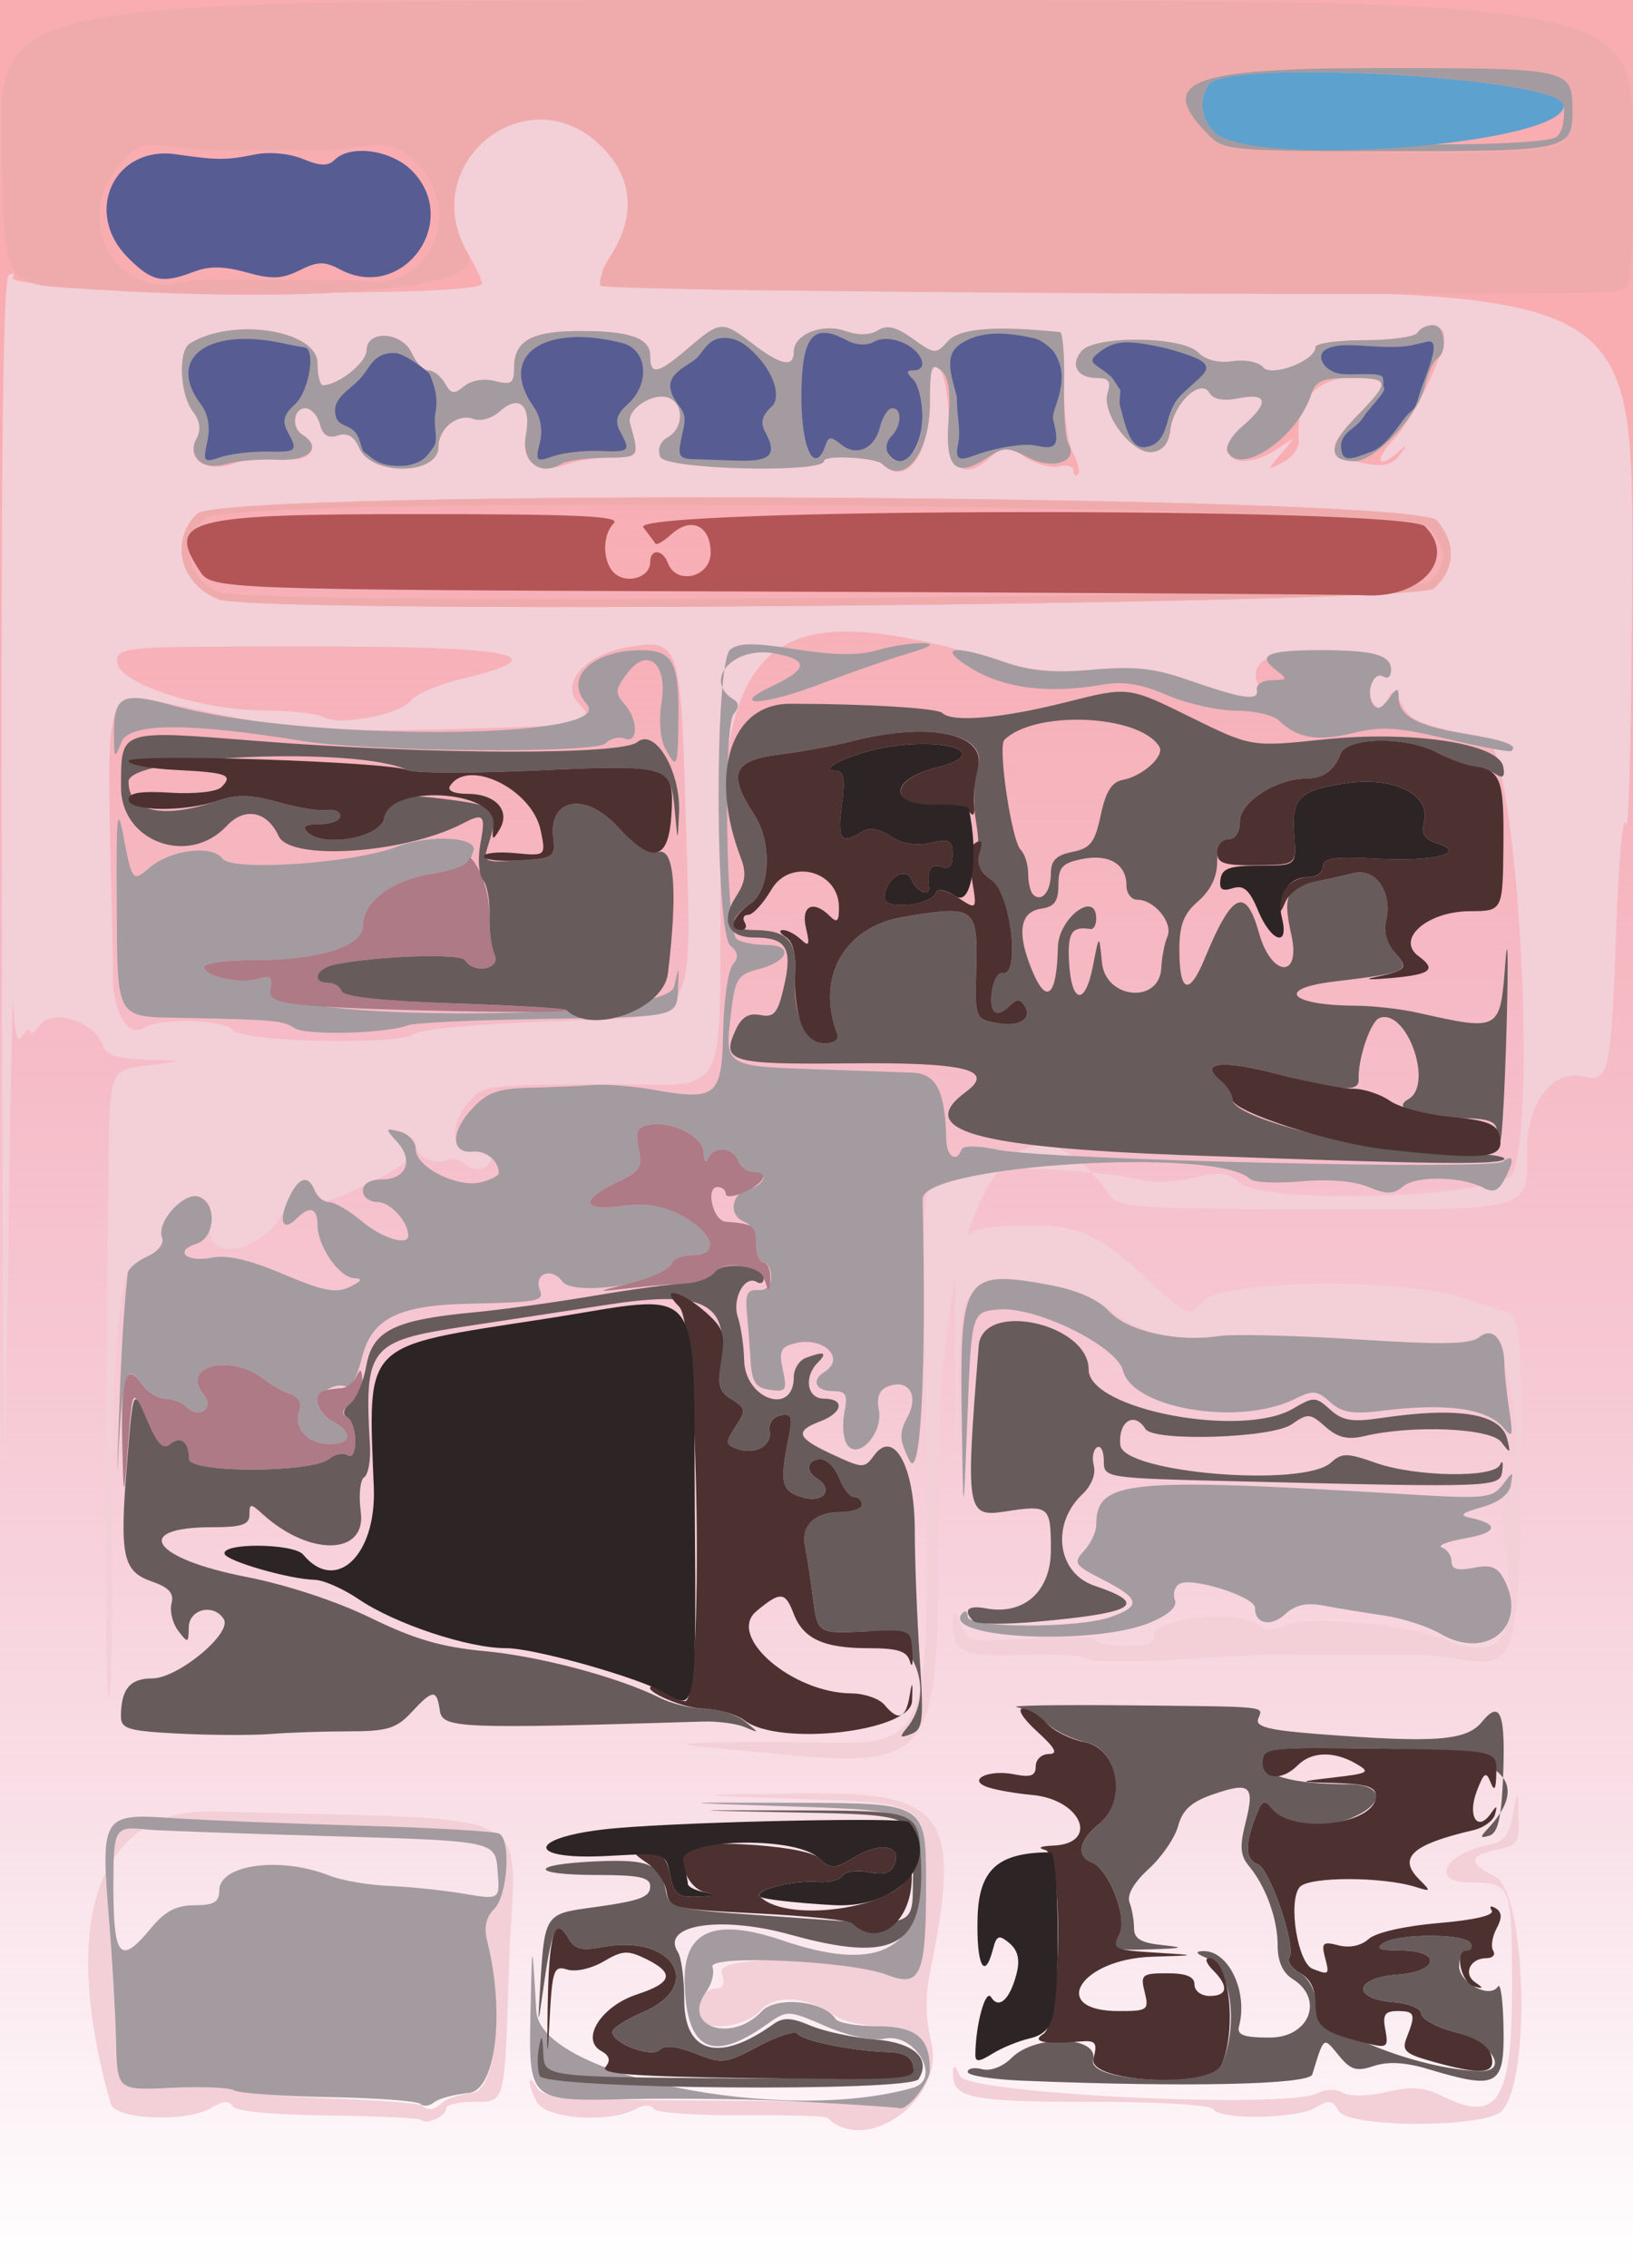 <?xml version="1.0" encoding="UTF-8" standalone="no"?>
<!-- Created with Inkscape (http://www.inkscape.org/) -->

<svg
   width="145.143mm"
   height="201.587mm"
   viewBox="0 0 145.143 201.587"
   version="1.1"
   id="svg5"
   xml:space="preserve"
   xmlns:xlink="http://www.w3.org/1999/xlink"
   xmlns="http://www.w3.org/2000/svg"
   xmlns:svg="http://www.w3.org/2000/svg"><defs
     id="defs2"><linearGradient
       id="linearGradient939"><stop
         style="stop-color:#f9adb1;stop-opacity:1;"
         offset="0"
         id="stop935" /><stop
         style="stop-color:#f9adb1;stop-opacity:1;"
         offset="0.175"
         id="stop3345" /><stop
         style="stop-color:#e17099;stop-opacity:0;"
         offset="1"
         id="stop937" /></linearGradient><linearGradient
       xlink:href="#linearGradient939"
       id="linearGradient941"
       x1="95.644"
       y1="-30.319"
       x2="95.644"
       y2="171.268"
       gradientUnits="userSpaceOnUse" /></defs><g
     id="layer1"
     transform="translate(-23.073,30.319)"><rect
       style="display:inline;fill:url(#linearGradient941);fill-opacity:1;stroke:#ea1111;stroke-width:0;stroke-dasharray:none;paint-order:stroke markers fill;stop-color:#000000"
       id="rect356"
       width="145.143"
       height="201.587"
       x="23.073"
       y="-30.319"
       rx="5.7220459e-06"
       ry="5.7220459e-06" /><g
       id="g129933"><path
         style="fill:#f3cfd7;stroke-width:0.672"
         d="m 60.523,158.098 c -0.171,-0.171 -3.904,-0.35 -8.297,-0.398 -4.918,-0.054 -8.173,-0.369 -8.47,-0.819 -0.343,-0.519 -0.878,-0.487 -1.839,0.109 -2.167,1.343 -8.6,1.103 -9.008,-0.336 -4.62,-16.296 -1.094,-26.282 9.173,-25.978 30.156,0.892 26.704,-0.863 26.247,13.346 -0.416,12.956 -0.288,12.464 -3.239,12.464 -1.305,0 -2.373,0.27 -2.373,0.6 0,0.685 -1.726,1.482 -2.195,1.013 z m 1.892,-1.561 c 0.351,-0.341 1.546,-0.719 2.654,-0.84 2.077,-0.226 2.79,-7.532 1.314,-13.465 -0.313,-1.258 -0.119,-2.157 0.628,-2.904 1.168,-1.168 1.501,-6.023 0.457,-6.668 -0.344,-0.212 -5.862,-0.534 -12.263,-0.716 -6.401,-0.181 -13.975,-0.486 -16.83,-0.676 -6.267,-0.418 -6.338,-0.299 -5.609,9.324 0.256,3.382 0.523,8.115 0.593,10.517 0.127,4.368 0.127,4.368 4.953,4.131 2.654,-0.13 5.149,-0.036 5.545,0.208 0.396,0.245 4.244,0.575 8.552,0.734 4.308,0.159 7.986,0.443 8.174,0.632 0.509,0.509 1.116,0.417 1.832,-0.278 z m 34.195,1.359 c -0.15,-0.148 -3.599,-0.245 -7.665,-0.216 -4.066,0.029 -7.567,-0.229 -7.78,-0.573 -0.236,-0.382 -0.878,-0.363 -1.646,0.048 -2.317,1.24 -7.932,0.837 -8.715,-0.626 -0.868,-1.622 -0.886,-2.792 -0.02,-1.31 0.552,0.945 2.597,1.095 15.809,1.16 8.346,0.041 15.478,0.262 15.85,0.492 0.958,0.592 3.279,-1.688 3.279,-3.222 0,-2.734 -1.255,-3.883 -4.242,-3.883 -1.568,0 -3.447,-0.415 -4.176,-0.922 -2.531,-1.761 -5.32,-1.948 -6.678,-0.447 -1.259,1.391 -4.672,1.874 -5.361,0.758 -0.591,-0.957 0.337,-2.748 1.424,-2.748 0.691,0 0.849,-0.417 0.533,-1.412 -0.499,-1.573 10.444,-1.417 14.674,0.209 3.018,1.16 3.49,0.067 3.49,-8.069 0,-7.192 0,-7.192 -10.751,-7.554 -10.751,-0.362 -10.751,-0.362 -0.302,-0.504 12.834,-0.174 14.285,1.864 11.381,15.985 -0.416,2.024 -0.371,4.056 0.138,6.144 1.224,5.028 -5.787,10.104 -9.242,6.691 z m 45.457,-0.593 c -0.552,-0.971 -0.873,-1.021 -2.028,-0.314 -1.634,1 -8.525,1.127 -9.118,0.168 -0.248,-0.402 -4.666,-0.672 -10.993,-0.672 -10.778,0 -12.243,-0.32 -12.147,-2.654 0.028,-0.689 0.235,-0.565 0.612,0.367 0.639,1.581 29.106,2.949 31.763,1.527 0.707,-0.378 1.632,-0.398 2.258,-0.048 0.623,0.349 2.245,0.322 3.935,-0.065 2.262,-0.518 3.324,-0.434 4.979,0.392 4.834,2.412 6.136,0.381 6.136,-9.576 0,-9.262 -0.066,-9.43 -3.711,-9.43 -3.612,0 -2.328,-2.548 1.695,-3.365 1.293,-0.262 1.776,-0.882 2.095,-2.688 0.416,-2.347 0.416,-2.347 0.504,0.19 0.081,2.308 -0.093,2.573 -1.927,2.94 -2.508,0.502 -2.56,1.245 -0.168,2.39 2.759,1.321 3.233,18.203 0.585,20.851 -1.504,1.504 -13.613,1.493 -14.47,-0.013 z M 85.229,124.904 c -2.962,-0.273 -0.101,-0.416 7.728,-0.385 13.764,0.054 12.754,2.889 12.308,-34.557 -0.192,-16.167 -0.271,-15.651 2.475,-16.232 2.633,-0.557 13.289,-0.057 16.598,0.779 1.24,0.313 3.312,0.249 4.891,-0.152 2.274,-0.577 2.949,-0.506 3.97,0.418 2.251,2.037 23.534,1.319 24.348,-0.822 2.23,-5.865 0.2,-38.096 -2.434,-38.645 -5.937,-1.238 -6.732,-1.56 -7.464,-3.029 -0.672,-1.347 -0.814,-1.391 -1.206,-0.369 -0.323,0.843 -0.646,0.957 -1.184,0.42 -0.883,-0.883 -0.192,-3.112 0.778,-2.512 0.372,0.23 0.677,-0.021 0.677,-0.557 0,-1.372 -1.487,-1.791 -6.356,-1.791 -4.416,0 -6.27,1.008 -5.508,2.994 0.632,1.647 -0.344,1.637 -5.271,-0.051 -3.894,-1.334 -5.472,-1.539 -9.164,-1.19 -3.447,0.326 -5.507,0.114 -9.071,-0.935 -19.398,-5.708 -24.091,-2.24 -24.225,17.9 -0.15,22.48 1.352,19.771 -11.008,19.853 -9.887,0.065 -10.183,0.109 -11.466,1.693 -1.751,2.162 -1.427,4.476 0.597,4.262 0.83,-0.088 1.51,0.121 1.51,0.464 0,1.104 -1.374,1.515 -2.352,0.704 -0.522,-0.433 -1.237,-0.609 -1.59,-0.392 -0.929,0.574 -2.778,-0.279 -2.778,-1.282 0,-0.472 -0.633,-1.023 -1.406,-1.225 -1.303,-0.341 -1.328,-0.281 -0.336,0.814 1.548,1.711 1.446,1.859 -2.689,3.883 -3.451,1.69 -3.811,1.747 -4.401,0.693 -0.968,-1.729 -1.743,-1.395 -2.663,1.149 -1.434,3.965 -7.341,5.481 -6.793,1.743 0.217,-1.479 -0.018,-2.128 -0.893,-2.464 -1.402,-0.538 -3.926,2.153 -3.373,3.595 0.207,0.54 -0.34,1.233 -1.331,1.684 -0.926,0.422 -1.81,1.395 -1.966,2.163 -0.867,4.278 -1.108,9.238 -1.1,22.639 0.005,8.178 -0.15,14.71 -0.344,14.516 -0.313,-0.313 -0.325,-22.294 -0.026,-47.182 0.105,-8.735 0.105,-8.735 3.465,-9.134 3.36,-0.398 3.36,-0.398 -0.123,-0.504 -2.668,-0.081 -3.57,-0.381 -3.856,-1.282 -0.656,-2.067 -4.441,-3.312 -5.531,-1.821 -0.498,0.681 -0.91,0.954 -0.916,0.606 -0.006,-0.348 -0.303,-0.179 -0.662,0.376 -0.471,0.729 -0.698,-0.014 -0.82,-2.688 -0.093,-2.033 -0.33,10.819 -0.527,28.558 -0.295,26.506 -0.384,21.093 -0.5,-30.375 -0.104,-46.114 0.06,-62.753 0.621,-63.1 0.432,-0.267 0.579,-0.174 0.338,0.215 -0.815,1.319 40.385,1.91 41.696,0.599 0.13,-0.13 -0.419,-1.346 -1.219,-2.703 -4.742,-8.037 5.313,-16.1 11.884,-9.529 2.754,2.754 3.052,6.059 0.864,9.599 -2.086,3.376 -4.039,3.236 45.153,3.236 45.637,0 45.637,0 45.57,24.526 -0.037,13.49 -0.286,23.771 -0.554,22.847 -0.278,-0.96 -0.65,3.074 -0.868,9.407 -0.431,12.546 -0.662,13.6 -2.86,13.048 -2.798,-0.702 -5.059,2.247 -5.059,6.602 0,5.393 0.579,5.236 -19.054,5.177 -16.34,-0.049 -17.265,-0.119 -18.145,-1.376 -7.77,-11.094 -14.886,0.023 -15.073,23.551 -0.237,29.657 1.421,27.668 -21.307,25.571 z M 59.895,61.567 c 0.493,-0.406 5.731,-0.889 12.054,-1.113 13.501,-0.477 12.604,0.9 12.057,-18.518 C 83.581,26.843 83.43,26.409 78.878,27.203 c -3.771,0.658 -6.022,3.178 -4.42,4.948 1.77,1.956 1.798,1.95 -10.762,2.326 -11.349,0.34 -15.707,-0.028 -25,-2.11 -6.333,-1.419 -6.17,-1.882 -5.726,16.268 0.072,2.957 0.137,6.526 0.144,7.932 0.016,3.156 1.368,5.345 2.758,4.465 1.445,-0.914 7.087,-0.768 7.894,0.205 0.899,1.083 14.866,1.368 16.128,0.329 z M 59.544,31.984 c 0.452,-0.588 2.485,-1.466 4.518,-1.952 8.758,-2.092 5.016,-2.899 -13.439,-2.899 -16.687,0 -17.135,0.035 -17.135,1.344 0,1.894 7.265,4.309 13.103,4.354 2.402,0.019 4.758,0.282 5.236,0.585 1.288,0.817 6.77,-0.201 7.717,-1.433 z M 150.533,21.976 c 1.891,-1.777 1.987,-3.905 0.271,-6.024 -1.888,-2.331 -107.94,-2.899 -110.249,-0.59 -2.442,2.442 -1.413,6.342 2.004,7.599 3.713,1.365 106.47,0.428 107.974,-0.984 z M 118.421,9.888 c -0.478,-0.882 -0.813,-3.557 -0.766,-6.105 0.047,-2.495 -0.124,-4.557 -0.38,-4.583 -5.766,-0.589 -8.915,-0.339 -9.936,0.791 -1.086,1.201 -1.182,1.195 -3.136,-0.197 -1.507,-1.073 -2.291,-1.262 -3.103,-0.749 -0.701,0.443 -1.727,0.464 -2.888,0.06 -2.075,-0.723 -4.583,0.288 -4.583,1.847 0,1.43 -1.134,1.213 -3.636,-0.696 C 87.258,-1.83 87.099,-1.82 84.246,0.618 81.524,2.945 80.861,3.081 80.861,1.308 c 0,-1.618 -1.866,-2.245 -6.549,-2.203 -4.057,0.036 -5.547,0.912 -5.547,3.261 0,1.384 -0.237,1.551 -1.689,1.187 -1.001,-0.251 -2.122,-0.064 -2.753,0.459 -0.894,0.742 -1.167,0.7 -1.705,-0.261 -0.352,-0.629 -1.007,-1.144 -1.456,-1.144 -0.448,0 -1.114,-0.68 -1.479,-1.512 C 58.842,-0.829 55.665,-1.049 55.658,0.816 55.654,1.896 53.217,3.86 51.799,3.927 51.522,3.94 51.295,3.068 51.295,1.989 c 0,-2.959 -7.527,-4.142 -11.344,-1.783 -1.057,0.653 -0.896,4.505 0.252,6.021 0.663,0.876 0.765,1.634 0.329,2.449 -1.011,1.888 0.945,3.115 3.455,2.168 1.096,-0.414 3.037,-0.582 4.314,-0.375 2.304,0.374 3.408,-1.064 1.65,-2.151 -1.002,-0.619 -0.812,-2.352 0.258,-2.352 0.511,0 1.095,0.632 1.297,1.404 0.26,0.996 0.726,1.29 1.601,1.013 0.86,-0.273 1.434,0.066 1.895,1.116 1.1,2.507 7.045,2.42 7.045,-0.103 0,-1.649 1.715,-3.016 3.112,-2.48 0.625,0.24 1.643,-0.051 2.318,-0.663 1.73,-1.566 2.837,-0.576 2.337,2.091 -0.474,2.525 1.052,3.542 3.824,2.547 0.832,-0.298 2.57,-0.546 3.864,-0.549 2.384,-0.007 2.406,-0.05 1.569,-3.03 -0.349,-1.242 2.033,-2.811 3.444,-2.269 1.371,0.526 1.322,2.713 -0.077,3.496 -0.684,0.383 -0.946,1.053 -0.682,1.743 0.435,1.133 14.561,1.482 14.561,0.36 0,-0.545 4.599,-0.298 5.175,0.278 2.107,2.107 4.232,-0.762 4.232,-5.714 0,-2.832 0.168,-3.37 0.84,-2.696 0.474,0.476 0.84,2.503 0.84,4.659 0,4.258 1.291,5.344 3.729,3.137 1.207,-1.093 1.373,-1.093 3.042,0.002 0.971,0.636 2.34,1.007 3.041,0.823 0.701,-0.183 1.275,-0.009 1.275,0.388 0,0.397 0.176,0.545 0.39,0.331 0.215,-0.215 0.008,-1.097 -0.46,-1.96 z m 20.093,-1.083 c -0.324,-3.326 1.494,-5.526 4.569,-5.526 3.593,0 3.629,0.264 0.471,3.498 -2.692,2.757 -2.533,3.468 0.917,4.112 1.553,0.29 2.359,0.087 2.991,-0.751 0.734,-0.972 0.722,-1.019 -0.076,-0.307 -1.832,1.633 -2.243,0.814 -0.506,-1.008 1.772,-1.858 4.537,-7.522 4.537,-9.295 0,-1.087 -1.726,-1.293 -2.352,-0.28 -0.228,0.37 -2.363,0.672 -4.743,0.672 -2.38,0 -4.328,0.28 -4.328,0.623 0,1.204 -3.904,2.693 -4.663,1.778 C 134.947,1.859 133.756,1.622 132.639,1.786 131.367,1.973 130.241,1.686 129.555,1 128.11,-0.445 120.365,-0.522 119.187,0.898 118.161,2.134 118.836,3.279 120.591,3.279 c 1.036,0 1.252,0.307 0.931,1.32 -0.586,1.845 2.209,5.516 4.003,5.259 0.912,-0.131 1.434,-0.786 1.571,-1.974 0.27,-2.334 2.656,-4.611 3.463,-3.305 0.379,0.614 1.243,0.775 2.647,0.494 2.584,-0.517 2.696,0.431 0.296,2.496 -3.029,2.606 -0.298,4.316 3.15,1.972 1.661,-1.129 1.661,-1.129 0.318,0.434 -1.344,1.563 -1.344,1.563 0.157,0.776 0.825,-0.433 1.45,-1.309 1.388,-1.946 z M 119.629,117.088 c -0.298,-0.301 -2.833,-0.451 -5.633,-0.334 -5.367,0.224 -6.27,-0.203 -6.204,-2.937 0.028,-1.175 0.113,-1.142 0.675,0.263 0.621,1.552 0.825,1.595 5.96,1.243 2.924,-0.2 5.479,-0.202 5.677,-0.005 0.934,0.934 5.921,0.847 5.559,-0.096 -0.659,-1.717 7.779,-2.648 9.39,-1.037 0.491,0.491 1.22,0.469 2.408,-0.072 1.942,-0.885 10.852,-0.033 14.291,1.367 4.888,1.989 6.383,-0.447 5.093,-8.299 -0.398,-2.421 -0.281,-3.793 0.448,-5.254 1.74,-3.488 -0.621,-15.161 -2.716,-13.423 -0.734,0.609 -3.427,0.66 -10.971,0.207 -5.499,-0.33 -11.134,-0.452 -12.522,-0.272 -3.663,0.476 -6.898,-0.309 -9.176,-2.225 -2.829,-2.381 -9.517,-3.532 -11.807,-2.032 -1.612,1.056 -1.66,1.331 -1.861,10.656 -0.206,9.572 -0.206,9.572 -0.287,-1.515 -0.106,-14.462 -0.128,-14.391 4.516,-14.657 5.987,-0.343 7.782,0.301 12.226,4.388 4.092,3.762 4.092,3.762 5.266,2.312 1.566,-1.934 17.582,-2.177 23.133,-0.352 1.848,0.608 3.738,1.204 4.2,1.326 0.969,0.255 1.208,5.304 0.904,19.078 -0.247,11.179 -0.804,12.491 -5.003,11.787 -1.534,-0.257 -3.393,-0.465 -4.132,-0.463 -5.951,0.021 -11.537,0.001 -12.095,-0.043 -0.37,-0.03 -4.301,0.169 -8.735,0.442 -4.435,0.273 -8.307,0.25 -8.605,-0.051 z"
         id="path129953" /><path
         style="fill:#efabab;stroke-width:0.672"
         d="m 42.559,22.961 c -3.418,-1.257 -4.446,-5.156 -2.004,-7.599 2.309,-2.309 108.361,-1.741 110.249,0.59 1.716,2.119 1.62,4.248 -0.271,6.024 -1.504,1.413 -104.261,2.35 -107.974,0.984 z M 150.073,21.422 c 1.679,-1.679 1.693,-2.78 0.06,-4.797 -1.683,-2.079 -105.531,-2.974 -108.642,-0.936 -2.502,1.639 -1.868,5.562 1.069,6.611 3.542,1.266 106.208,0.428 107.513,-0.878 z M 29.456,-4.71 c -6.048,-0.411 -6.048,-0.411 -6.23,-13.01 -0.183,-12.599 -0.183,-12.599 72.403,-12.599 72.586,0 72.586,0 72.586,12.754 0,12.691 -0.008,12.756 -1.522,13.136 -2.182,0.548 -89.66,0.074 -90.222,-0.489 -0.257,-0.258 0.171,-1.503 0.952,-2.767 2.187,-3.539 1.89,-6.845 -0.864,-9.599 -6.571,-6.571 -16.626,1.492 -11.884,9.529 1.86,3.152 -13.759,4.502 -35.221,3.044 z m 13.271,-0.788 c 1.016,0.031 2.906,0.056 4.2,0.056 5.051,0 6.815,0.026 9.328,0.135 5.41,0.236 7.902,-6.611 3.827,-10.516 -1.732,-1.659 -2.306,-1.832 -4.872,-1.464 -1.599,0.229 -3.437,0.397 -4.084,0.372 -1.422,-0.055 -6.767,-0.06 -8.399,-0.008 -0.647,0.021 -2.563,-0.139 -4.258,-0.355 -2.853,-0.363 -3.216,-0.234 -4.872,1.734 -3.96,4.707 -0.52,11.484 5.266,10.375 1.109,-0.212 2.847,-0.361 3.864,-0.33 z M 162.033,-17.686 c 0.443,-0.443 0.806,-1.744 0.806,-2.889 0,-3.63 -0.303,-3.696 -16.91,-3.696 -17.268,0 -20.226,1.166 -15.344,6.048 1.632,1.632 29.871,2.114 31.448,0.538 z"
         id="path129951" /><path
         style="fill:#a39ba0;stroke-width:0.672"
         d="m 60.442,156.673 c -0.26,-0.26 -3.92,-0.532 -8.134,-0.605 -4.214,-0.073 -8,-0.341 -8.413,-0.597 -0.413,-0.255 -2.924,-0.359 -5.579,-0.23 -4.828,0.235 -4.828,0.235 -4.934,-4.133 -0.059,-2.402 -0.328,-7.127 -0.598,-10.499 -0.77,-9.609 -0.68,-9.76 5.592,-9.342 2.855,0.19 10.429,0.495 16.83,0.676 6.401,0.181 11.92,0.503 12.263,0.716 1.044,0.645 0.711,5.5 -0.457,6.668 -0.747,0.747 -0.941,1.646 -0.628,2.904 1.591,6.394 0.753,13.241 -1.648,13.469 -1.292,0.123 -2.681,0.498 -3.086,0.834 -0.405,0.336 -0.949,0.399 -1.209,0.139 z M 36.512,141.03 c 1.229,-1.487 2.24,-2.016 3.856,-2.016 1.721,0 2.191,-0.28 2.191,-1.304 0,-2.331 5.443,-3.061 9.831,-1.317 1.061,0.421 3.44,0.829 5.288,0.905 1.848,0.077 4.817,0.387 6.598,0.689 3.238,0.55 3.238,0.55 3.024,-2.067 -0.214,-2.618 -0.214,-2.618 -14.997,-3.048 -8.131,-0.237 -15.388,-0.498 -16.127,-0.581 -2.915,-0.328 -3.024,-0.15 -3.024,4.931 0,6.503 0.586,7.166 3.36,3.808 z m 58.46,15.472 c -4.25,-0.24 -11.278,-0.359 -15.619,-0.263 -9.473,0.209 -9.303,0.363 -9.115,-8.277 0.129,-5.924 0.129,-5.924 0.504,0.46 0.337,5.735 21.886,10.124 33.469,6.816 2.615,-0.747 0.216,-4.91 -2.514,-4.364 -1.1,0.22 -3.157,-0.215 -5.224,-1.104 -3.41,-1.467 -3.41,-1.467 -5.311,-0.12 -4.82,3.414 -7.085,2.245 -7.238,-3.737 -0.119,-4.65 2.625,-5.839 8.699,-3.77 8.204,2.795 12.092,1.033 12.092,-5.481 0,-6.048 0,-6.048 -11.087,-6.417 -11.087,-0.37 -11.087,-0.37 0.336,-0.336 11.423,0.034 11.423,0.034 11.423,7.224 0,8.138 -0.474,9.232 -3.49,8.066 -3.256,-1.259 -15.936,-1.826 -15.502,-0.693 0.2,0.521 -0.056,1.522 -0.569,2.224 -2.234,3.056 2.256,4.604 4.954,1.708 1.281,-1.374 5.564,-0.931 6.559,0.68 0.22,0.356 1.883,0.647 3.696,0.647 3.459,0 4.688,1.017 4.688,3.883 0,1.152 -2.032,3.672 -2.741,3.399 -0.156,-0.06 -3.76,-0.306 -8.011,-0.546 z m 56.106,-41.627 c -1.11,-0.651 -3.378,-1.38 -5.04,-1.62 -1.662,-0.24 -4.016,-0.626 -5.232,-0.858 -1.595,-0.304 -2.566,-0.1 -3.485,0.732 -1.312,1.187 -2.704,0.903 -2.704,-0.551 0,-0.994 -5.662,-2.776 -6.728,-2.118 -0.416,0.257 -0.593,0.89 -0.395,1.407 0.236,0.615 -0.503,1.307 -2.138,2.001 -5.034,2.138 -18.985,1.426 -16.706,-0.853 0.237,-0.237 0.432,-0.079 0.432,0.352 0,1.026 9.756,1.061 12.667,0.046 2.797,-0.975 2.67,-1.64 -0.634,-3.326 -2.562,-1.307 -2.677,-1.484 -1.68,-2.586 0.589,-0.651 1.071,-1.667 1.071,-2.257 0,-4.014 2.548,-4.27 27.48,-2.762 7.058,0.427 7.733,0.363 8.628,-0.821 0.954,-1.262 0.966,-1.261 0.741,0.017 -0.145,0.825 -1.089,1.542 -2.58,1.959 -1.819,0.509 -2.047,0.723 -1.007,0.948 2.599,0.56 2.406,1.323 -0.462,1.818 -1.594,0.275 -2.52,0.644 -2.058,0.821 0.462,0.176 0.84,0.741 0.84,1.255 0,0.674 0.545,0.826 1.954,0.544 1.523,-0.305 2.116,-0.088 2.688,0.981 2.224,4.156 -1.458,7.329 -5.652,4.871 z M 108.55,95.505 c -0.181,-12.464 0.225,-13.052 7.995,-11.578 2.331,0.442 4.147,1.261 5.119,2.309 1.647,1.776 6.079,2.77 9.762,2.19 1.201,-0.189 6.67,-0.057 12.152,0.295 7.709,0.494 10.196,0.45 10.971,-0.193 1.17,-0.971 2.211,0.162 2.241,2.442 0.01,0.739 0.202,2.553 0.427,4.032 0.356,2.337 0.289,2.544 -0.511,1.583 -1.447,-1.736 -5.056,-2.238 -10.869,-1.51 -2.539,0.318 -3.509,0.151 -4.538,-0.781 -1.152,-1.043 -1.531,-1.075 -3.155,-0.271 -4.928,2.441 -14.41,0.864 -15.264,-2.539 -0.542,-2.158 -7.715,-5.696 -10.994,-5.423 -2.465,0.205 -2.465,0.205 -2.83,9.613 -0.365,9.407 -0.365,9.407 -0.504,-0.168 z M 33.63,96.009 c 0.243,-6.65 0.411,-9.449 0.791,-13.163 0.041,-0.403 0.825,-1.074 1.741,-1.491 0.979,-0.446 1.521,-1.138 1.315,-1.677 -0.532,-1.386 1.969,-4.134 3.298,-3.624 1.608,0.617 1.433,3.637 -0.241,4.168 -2.045,0.649 -0.896,1.69 1.366,1.237 1.355,-0.271 3.354,0.19 6.36,1.468 3.546,1.507 4.672,1.724 5.893,1.135 1.091,-0.526 1.205,-0.741 0.411,-0.774 -1.337,-0.055 -3.269,-2.849 -3.269,-4.726 0,-1.54 -0.691,-1.752 -1.87,-0.572 -1.22,1.22 -1.633,0.256 -0.735,-1.716 0.903,-1.981 1.784,-2.264 2.362,-0.759 0.213,0.554 0.785,1.008 1.271,1.008 0.486,0 1.783,0.756 2.881,1.68 1.809,1.522 4.154,2.256 4.154,1.3 0,-1.238 -1.585,-2.98 -2.711,-2.98 -0.726,0 -1.32,-0.454 -1.32,-1.008 0,-0.63 0.637,-1.008 1.701,-1.008 2.159,0 2.837,-1.686 1.342,-3.338 -1.097,-1.212 -1.085,-1.255 0.254,-0.905 0.773,0.202 1.406,0.915 1.406,1.584 0,1.572 3.711,3.437 5.797,2.913 0.877,-0.22 1.59,-0.594 1.584,-0.831 -0.026,-1.098 -1.137,-2.003 -2.326,-1.895 -1.94,0.178 -1.977,-1.732 -0.073,-3.787 1.381,-1.49 2.295,-1.82 5.233,-1.892 1.958,-0.048 4.467,-0.157 5.576,-0.243 1.109,-0.086 3.483,0.102 5.276,0.418 5.682,1.002 6.131,0.63 6.252,-5.183 0.058,-2.767 0.44,-5.435 0.848,-5.927 0.552,-0.665 0.503,-1.095 -0.192,-1.672 -1.398,-1.16 -1.427,-25.17 -0.032,-26.328 0.748,-0.621 2.086,-0.628 5.832,-0.031 3.39,0.54 5.572,0.567 7.209,0.091 1.291,-0.376 3.105,-0.663 4.032,-0.638 1.202,0.032 0.818,0.303 -1.339,0.943 -1.663,0.494 -5.114,1.696 -7.668,2.671 -5.176,1.976 -8.33,2.096 -4.259,0.162 3.141,-1.492 3.19,-2.291 0.173,-2.857 -3.701,-0.694 -6.451,2.376 -3.668,4.095 0.49,0.303 0.486,0.698 -0.011,1.298 -0.937,1.129 -0.673,19.323 0.29,20.006 0.383,0.272 1.553,0.498 2.601,0.504 2.486,0.013 2.032,1.455 -0.679,2.158 -1.87,0.485 -2.079,0.829 -2.46,4.043 -0.538,4.543 -0.489,4.576 7.345,4.844 3.662,0.126 7.607,0.264 8.766,0.308 2.175,0.082 2.945,1.592 3.041,5.959 0.033,1.5 0.917,2.084 1.347,0.89 0.137,-0.381 1.395,-0.379 3.248,0.007 4.254,0.885 43.81,1.822 44.853,1.062 1.023,-0.745 1.076,-0.128 0.14,1.622 -0.521,0.973 -0.994,1.151 -1.849,0.694 -1.903,-1.019 -5.963,-1.097 -7.119,-0.137 -0.883,0.733 -1.459,0.742 -3.122,0.053 -1.264,-0.524 -3.54,-0.709 -5.983,-0.487 -2.169,0.197 -4.201,0.1 -4.515,-0.214 -2.869,-2.869 -29.175,-1.259 -29.105,1.782 0.354,15.298 -0.159,25.325 -1.187,23.202 -0.884,-1.826 -0.908,-2.412 -0.154,-3.821 1.043,-1.948 0.1,-3.43 -1.734,-2.726 -0.775,0.297 -1.03,0.954 -0.814,2.088 0.402,2.104 -1.904,4.564 -2.848,3.037 -0.323,-0.522 -0.418,-1.795 -0.211,-2.829 0.317,-1.586 0.153,-1.88 -1.052,-1.88 -1.487,0 -1.919,-0.961 -0.756,-1.68 2.005,-1.239 -0.067,-3.232 -2.657,-2.555 -1.205,0.315 -1.371,0.705 -1.007,2.361 0.394,1.795 0.285,1.963 -1.142,1.761 -1.278,-0.181 -1.605,-0.67 -1.722,-2.575 -0.08,-1.294 -0.231,-3.259 -0.336,-4.368 -0.149,-1.572 0.068,-1.995 0.985,-1.923 0.738,0.059 1.176,-0.38 1.176,-1.176 3e-6,-0.698 -0.302,-1.269 -0.672,-1.269 -0.37,0 -0.672,-0.724 -0.672,-1.608 0,-0.884 -0.454,-1.782 -1.008,-1.995 -1.461,-0.561 -1.237,-2.511 0.336,-2.922 1.526,-0.399 1.828,-1.539 0.408,-1.539 -0.515,0 -1.11,-0.454 -1.323,-1.008 -0.469,-1.222 -2.202,-1.331 -2.672,-0.168 -0.186,0.462 -0.363,0.226 -0.392,-0.525 -0.058,-1.486 -2.897,-2.897 -4.966,-2.469 -0.951,0.197 -1.127,0.66 -0.807,2.118 0.361,1.643 0.124,2.002 -1.975,2.998 -3.29,1.561 -3.058,2.59 0.471,2.091 2.056,-0.291 3.514,-0.067 5.206,0.799 2.896,1.483 3.556,3.555 1.131,3.555 -0.911,0 -1.814,0.409 -2.006,0.909 -0.617,1.608 -8.627,2.803 -9.627,1.436 -0.942,-1.288 -2.545,-0.687 -1.994,0.747 0.388,1.01 -0.052,1.096 -6.317,1.238 -6.289,0.142 -8.615,1.316 -9.489,4.787 -0.41,1.629 -0.986,2.814 -1.28,2.632 -0.865,-0.535 -2.671,0.414 -2.671,1.403 0,0.502 0.605,1.236 1.344,1.632 1.825,0.977 1.694,2.016 -0.254,2.016 -1.939,0 -3.281,-1.451 -2.712,-2.933 0.27,-0.703 -0.023,-1.244 -0.828,-1.531 -0.685,-0.244 -1.699,-0.81 -2.254,-1.257 -2.941,-2.374 -7.55,-1.266 -5.418,1.303 0.996,1.2 -0.382,2.247 -1.494,1.135 -0.411,-0.411 -1.275,-0.748 -1.919,-0.748 -0.644,0 -1.625,-0.648 -2.18,-1.441 -1.275,-1.82 -1.626,-0.677 -1.991,6.48 -0.132,2.587 -0.113,1.226 0.042,-3.024 z M 49.279,61.069 c -1.046,-0.69 -1.833,-0.763 -9.851,-0.918 -6.178,-0.119 -5.915,0.339 -5.98,-10.388 -0.047,-7.613 0.054,-8.614 0.583,-5.831 0.779,4.095 0.836,4.166 2.309,2.888 1.864,-1.617 5.585,-2.087 6.51,-0.821 0.843,1.153 11.616,0.419 15.494,-1.056 2.964,-1.127 7.285,-0.88 6.799,0.388 -0.224,0.585 -0.408,1.171 -0.408,1.303 0,0.132 -1.436,0.446 -3.192,0.697 -3.551,0.509 -6.216,2.488 -6.216,4.618 0,1.849 -3.873,3.07 -9.733,3.07 -2.408,0 -4.378,0.27 -4.378,0.599 0,0.849 3.219,1.552 4.804,1.049 1.031,-0.327 1.282,-0.146 1.119,0.807 -0.533,3.102 35.137,3 35.846,-0.103 0.449,-1.964 0.458,-1.956 0.345,0.336 -0.116,2.352 -0.116,2.352 -11.539,2.525 -6.283,0.095 -11.877,0.35 -12.431,0.566 -1.905,0.742 -9.072,0.934 -10.079,0.27 z M 82.178,36.154 c -0.423,-0.79 -0.562,-2.487 -0.32,-3.917 0.599,-3.546 -1.197,-5.16 -3.034,-2.725 -1.081,1.434 -1.116,1.776 -0.273,2.708 1.251,1.383 1.279,3.577 0.039,3.101 -0.509,-0.195 -1.279,-0.003 -1.709,0.428 -0.917,0.917 -20.947,0.759 -26.931,-0.212 -10.165,-1.65 -15.393,-1.623 -16.077,0.085 -0.615,1.537 -0.638,1.523 -0.669,-0.425 -0.059,-3.685 0.663,-4.087 5.102,-2.842 11.574,3.247 39.862,3.155 36.898,-0.121 -2.059,-2.276 0.484,-4.765 4.868,-4.765 2.755,0 3.353,1.065 3.303,5.88 -0.049,4.645 -0.122,4.817 -1.198,2.806 z M 151.753,35.367 c -4.464,-1.067 -5.895,-1.157 -8.437,-0.531 -3.121,0.769 -4.975,0.454 -6.562,-1.114 -0.488,-0.483 -2.202,-0.878 -3.808,-0.878 -1.606,0 -4.368,-0.621 -6.138,-1.38 -2.421,-1.038 -3.892,-1.262 -5.935,-0.906 -4.576,0.798 -8.502,0.302 -11.411,-1.442 -3.237,-1.94 -1.733,-2.225 2.983,-0.564 2.218,0.781 4.277,0.955 7.728,0.652 3.703,-0.325 5.49,-0.138 8.399,0.88 4.915,1.721 6.422,1.941 6.216,0.911 -0.094,-0.468 0.501,-0.849 1.344,-0.861 1.393,-0.02 1.42,-0.091 0.346,-0.906 -1.737,-1.319 -0.756,-1.76 3.91,-1.76 4.84,0 6.327,0.421 6.327,1.791 0,0.537 -0.305,0.787 -0.677,0.557 -0.866,-0.535 -1.617,1.362 -0.96,2.424 0.36,0.582 0.749,0.462 1.403,-0.432 0.744,-1.018 0.905,-1.05 0.905,-0.184 0,1.669 1.581,2.562 5.733,3.238 3.651,0.594 4.924,1.058 4.291,1.564 -0.154,0.123 -2.699,-0.355 -5.656,-1.061 z M 40.741,10.599 C 40.211,10.069 40.145,9.398 40.549,8.644 40.964,7.868 40.852,7.085 40.203,6.227 39.055,4.711 38.893,0.86 39.951,0.206 43.768,-2.153 51.295,-0.97 51.295,1.989 c 0,1.079 0.227,1.951 0.504,1.938 1.419,-0.067 3.855,-2.031 3.859,-3.111 0.007,-1.865 3.184,-1.645 4.028,0.279 0.365,0.832 1.03,1.512 1.479,1.512 0.448,0 1.103,0.515 1.456,1.144 0.538,0.961 0.811,1.002 1.705,0.261 0.631,-0.523 1.752,-0.711 2.753,-0.459 1.452,0.364 1.689,0.198 1.689,-1.187 0,-2.349 1.49,-3.225 5.547,-3.261 4.683,-0.042 6.549,0.586 6.549,2.203 0,1.772 0.663,1.637 3.385,-0.69 2.853,-2.439 3.012,-2.449 5.746,-0.363 2.502,1.908 3.636,2.125 3.636,0.696 0,-1.559 2.508,-2.57 4.583,-1.847 1.161,0.404 2.186,0.383 2.888,-0.06 0.813,-0.513 1.597,-0.324 3.103,0.749 1.954,1.392 2.05,1.398 3.136,0.197 1.022,-1.129 4.17,-1.38 9.936,-0.791 0.256,0.026 0.423,2.097 0.372,4.601 -0.051,2.505 0.114,4.889 0.368,5.3 0.969,1.568 -1.319,2.391 -3.506,1.26 -1.891,-0.978 -2.202,-0.975 -3.739,0.032 -2.771,1.816 -3.717,0.884 -3.393,-3.342 0.203,-2.651 0.013,-3.897 -0.686,-4.476 -0.822,-0.683 -0.968,-0.243 -0.968,2.927 0,4.46 -2.276,7.374 -4.232,5.418 -0.576,-0.576 -5.175,-0.823 -5.175,-0.278 0,1.122 -14.126,0.773 -14.561,-0.36 -0.265,-0.69 -0.003,-1.36 0.682,-1.743 1.4,-0.783 1.448,-2.97 0.077,-3.496 -1.411,-0.542 -3.793,1.027 -3.444,2.269 0.852,3.036 0.862,3.023 -2.254,3.056 -1.67,0.018 -3.412,0.264 -3.87,0.547 -1.886,1.166 -3.574,-0.22 -3.133,-2.571 C 70.314,5.677 69.207,4.687 67.477,6.253 66.801,6.864 65.783,7.155 65.159,6.916 63.762,6.38 62.046,7.747 62.046,9.396 c 0,2.523 -5.945,2.61 -7.045,0.103 C 54.541,8.449 53.966,8.111 53.106,8.383 52.231,8.661 51.766,8.367 51.505,7.371 51.303,6.599 50.72,5.967 50.209,5.967 c -1.069,0 -1.259,1.733 -0.258,2.352 1.812,1.12 0.595,2.361 -2.184,2.228 -1.571,-0.075 -3.613,0.087 -4.538,0.361 -1.044,0.309 -1.988,0.192 -2.488,-0.309 z M 46.759,9.827 C 49.513,9.868 49.581,9.802 48.629,8.023 48.138,7.107 48.303,6.514 49.301,5.611 50.561,4.47 51.179,0.646 50.119,0.541 49.842,0.514 49.01,0.359 48.271,0.197 41.558,-1.274 37.804,1.495 40.92,5.618 c 0.656,0.868 0.856,2.012 0.576,3.29 -0.401,1.826 -0.322,1.922 1.157,1.42 0.873,-0.296 2.721,-0.522 4.107,-0.501 z M 76.325,9.769 c 2.752,0.104 2.824,0.037 1.87,-1.746 C 77.704,7.107 77.87,6.514 78.867,5.611 80.908,3.764 80.622,0.725 78.353,0.156 71.35,-1.602 67.309,1.285 70.465,5.791 c 0.661,0.944 0.868,2.102 0.58,3.248 -0.414,1.649 -0.328,1.738 1.156,1.208 0.882,-0.315 2.737,-0.53 4.123,-0.477 z m 27.92,0.095 c 0.443,-0.443 0.806,-1.895 0.806,-3.225 0,-1.33 -0.363,-2.782 -0.806,-3.225 -0.627,-0.627 -0.627,-0.806 0,-0.806 1.407,0 0.859,-1.65 -0.803,-2.421 -0.986,-0.457 -2.011,-0.51 -2.674,-0.14 -0.664,0.372 -1.601,0.32 -2.453,-0.136 -3.018,-1.615 -4.015,-0.351 -4.015,5.094 0,4.704 1.221,7.023 2.187,4.154 0.225,-0.669 0.492,-0.667 1.315,0.012 1.389,1.146 3.006,0.422 3.506,-1.572 0.225,-0.897 0.706,-1.631 1.069,-1.631 0.891,0 0.836,1.571 -0.089,2.495 -0.741,0.741 -0.306,2.209 0.653,2.209 0.274,0 0.861,-0.363 1.304,-0.806 z m 27.953,0.024 c -0.278,-0.45 0.276,-1.435 1.304,-2.32 2.4,-2.064 2.287,-3.012 -0.296,-2.496 -1.404,0.281 -2.268,0.119 -2.647,-0.494 -0.807,-1.306 -3.193,0.972 -3.463,3.305 -0.138,1.188 -0.659,1.843 -1.571,1.974 -1.794,0.257 -4.588,-3.414 -4.003,-5.259 0.322,-1.013 0.105,-1.32 -0.931,-1.32 -1.756,0 -2.431,-1.145 -1.404,-2.381 1.178,-1.419 8.923,-1.343 10.368,0.102 0.686,0.686 1.812,0.973 3.085,0.786 1.117,-0.164 2.308,0.073 2.691,0.534 0.759,0.915 4.663,-0.574 4.663,-1.778 0,-0.343 1.948,-0.623 4.328,-0.623 2.38,0 4.515,-0.302 4.743,-0.672 0.228,-0.37 0.851,-0.672 1.384,-0.672 1.063,0 1.34,2.379 0.348,2.992 -0.341,0.211 -0.82,1.292 -1.064,2.403 -0.563,2.563 -4.423,6.7 -6.251,6.7 -2.423,0 -2.377,-1.385 0.131,-3.953 3.098,-3.173 3.056,-3.439 -0.55,-3.439 -2.42,0 -3.061,0.26 -3.419,1.388 -1.214,3.826 -6.163,7.296 -7.446,5.221 z m -1.612,-28.112 c -4.882,-4.882 -1.924,-6.048 15.344,-6.048 16.607,0 16.91,0.066 16.91,3.696 0,3.616 -0.352,3.696 -16.261,3.696 -13.753,0 -14.731,-0.082 -15.993,-1.344 z m 30.792,0.087 c 0.535,-0.339 0.803,-1.473 0.672,-2.846 -0.234,-2.455 -30.078,-4.148 -31.574,-1.79 -0.853,1.344 -0.655,3.016 0.494,4.165 1.176,1.176 28.626,1.601 30.408,0.471 z"
         id="path129949" /><path
         style="fill:#5da1ce;stroke-width:0.672"
         d="m 130.97,-18.608 c -1.149,-1.149 -1.347,-2.821 -0.494,-4.165 1.496,-2.357 31.339,-0.665 31.574,1.79 0.337,3.528 -27.779,5.676 -31.08,2.374 z"
         id="path129947" /><path
         style="fill:#ad7a86;stroke-width:0.672"
         d="m 33.945,98.248 c -0.152,-6.042 0.309,-7.587 1.68,-5.629 0.529,0.756 1.49,1.374 2.134,1.374 0.644,0 1.508,0.337 1.919,0.748 1.112,1.112 2.491,0.065 1.494,-1.135 -2.132,-2.568 2.477,-3.676 5.418,-1.303 0.554,0.447 1.568,1.013 2.254,1.257 0.806,0.287 1.098,0.828 0.828,1.531 -0.569,1.482 0.773,2.933 2.712,2.933 1.948,0 2.079,-1.039 0.254,-2.016 -0.739,-0.396 -1.344,-1.162 -1.344,-1.704 0,-0.94 0.28,-1.101 2.184,-1.253 0.462,-0.037 1.045,-0.521 1.297,-1.075 0.333,-0.735 0.47,-0.608 0.504,0.471 0.026,0.813 -0.445,1.754 -1.047,2.091 -0.748,0.419 -0.854,0.761 -0.336,1.081 0.417,0.258 0.758,1.225 0.758,2.149 0,0.996 -0.286,1.503 -0.701,1.246 -0.386,-0.238 -1.102,-0.101 -1.591,0.305 -1.561,1.295 -12.49,1.306 -12.49,0.012 0,-1.527 -0.742,-2.086 -1.707,-1.285 -0.608,0.505 -1.147,-0.066 -2.068,-2.19 -1.246,-2.872 -1.246,-2.872 -1.638,2.168 -0.392,5.04 -0.392,5.04 -0.513,0.223 z M 79.127,83.724 c 1.818,-0.45 3.431,-1.196 3.584,-1.658 0.153,-0.462 1.031,-0.84 1.952,-0.84 2.44,0 1.791,-2.067 -1.115,-3.555 -1.692,-0.866 -3.15,-1.09 -5.206,-0.799 -3.529,0.499 -3.761,-0.53 -0.471,-2.091 2.099,-0.996 2.336,-1.356 1.975,-2.998 -0.32,-1.458 -0.144,-1.922 0.807,-2.118 2.069,-0.428 4.908,0.983 4.966,2.469 0.029,0.751 0.206,0.987 0.392,0.525 0.469,-1.163 2.203,-1.054 2.672,0.168 0.213,0.554 0.808,1.008 1.323,1.008 1.476,0 1.084,0.934 -0.749,1.785 -0.921,0.427 -1.675,0.503 -1.675,0.168 0,-0.335 -0.323,-0.609 -0.719,-0.609 -1.118,0 -0.417,3.015 0.719,3.089 2.41,0.157 2.688,0.359 2.688,1.95 0,0.924 0.302,1.68 0.672,1.68 0.37,0 0.637,0.68 0.594,1.512 -0.053,1.034 -0.171,1.16 -0.373,0.4 -0.422,-1.589 -3.664,-2.282 -4.612,-0.985 -0.412,0.563 -1.331,0.989 -2.042,0.948 -0.712,-0.042 -2.957,0.115 -4.99,0.347 -3.696,0.423 -3.696,0.423 -0.39,-0.396 z M 50.623,59.051 c -3.122,-0.284 -3.663,-0.528 -3.485,-1.571 0.164,-0.958 -0.087,-1.14 -1.119,-0.813 -1.584,0.503 -4.804,-0.2 -4.804,-1.049 0,-0.33 1.97,-0.599 4.378,-0.599 5.86,0 9.733,-1.222 9.733,-3.07 0,-2.13 2.664,-4.11 6.216,-4.618 1.757,-0.252 3.194,-0.816 3.196,-1.256 0.002,-0.439 0.435,0.027 0.961,1.036 0.526,1.009 0.921,2.823 0.877,4.032 -0.044,1.209 0.161,2.726 0.455,3.373 0.595,1.309 -1.847,1.775 -2.633,0.503 -0.386,-0.625 -7.808,-0.374 -11.591,0.392 -1.651,0.334 -2.096,1.625 -0.56,1.625 0.524,0 1.065,0.339 1.203,0.752 0.163,0.489 3.655,0.863 9.967,1.069 5.344,0.174 9.848,0.445 10.008,0.603 0.371,0.365 -17.895,0.038 -22.802,-0.408 z"
         id="path129945" /><path
         style="fill:#b35557;stroke-width:0.672"
         d="M 91.793,22.262 C 41.913,22.085 41.913,22.085 40.815,20.409 c -2.978,-4.545 -1.094,-5.035 19.365,-5.035 14.204,0 18.083,0.179 17.455,0.806 -1.085,1.085 -1.021,3.554 0.116,4.499 1.12,0.93 3.109,0.284 3.109,-1.009 0,-1.247 1.1,-1.197 1.587,0.072 0.761,1.984 3.789,1.236 3.789,-0.936 0,-2.402 -1.726,-3.23 -3.461,-1.66 -0.688,0.623 -1.335,1.008 -1.437,0.856 -0.102,-0.152 -0.591,-0.805 -1.086,-1.452 -1.34,-1.751 67.722,-1.834 69.473,-0.084 2.838,2.838 -0.295,6.416 -5.364,6.126 -1.478,-0.085 -25.134,-0.233 -52.568,-0.33 z"
         id="path129943" /><path
         style="fill:#575d93;stroke-width:0.672"
         d="m 41.496,8.907 c 0.281,-1.278 0.081,-2.421 -0.576,-3.29 -3.116,-4.123 0.638,-6.891 7.351,-5.421 0.739,0.162 1.571,0.317 1.848,0.344 1.06,0.105 0.442,3.929 -0.818,5.07 -0.997,0.902 -1.162,1.495 -0.672,2.412 0.952,1.78 0.885,1.845 -1.87,1.804 -1.386,-0.021 -3.234,0.205 -4.107,0.501 -1.479,0.502 -1.558,0.405 -1.157,-1.42 z m 29.55,0.131 c 0.288,-1.146 0.08,-2.304 -0.58,-3.248 -3.156,-4.506 0.885,-7.392 7.888,-5.635 2.269,0.569 2.555,3.608 0.514,5.455 -0.997,0.902 -1.162,1.495 -0.672,2.412 0.954,1.783 0.883,1.85 -1.87,1.746 -1.386,-0.052 -3.241,0.162 -4.123,0.477 -1.484,0.53 -1.57,0.441 -1.156,-1.208 z M 101.991,9.94 c -0.248,-0.402 -0.115,-1.067 0.296,-1.478 0.924,-0.924 0.98,-2.495 0.089,-2.495 -0.363,0 -0.843,0.734 -1.069,1.631 -0.5,1.994 -2.117,2.719 -3.506,1.572 C 96.979,8.491 96.712,8.489 96.487,9.158 95.521,12.027 94.3,9.708 94.3,5.004 c 0,-5.445 0.997,-6.709 4.015,-5.094 0.852,0.456 1.789,0.508 2.453,0.136 0.663,-0.371 1.688,-0.317 2.674,0.14 1.662,0.77 2.21,2.421 0.803,2.421 -0.627,0 -0.627,0.179 0,0.806 0.443,0.443 0.806,1.895 0.806,3.225 0,3.153 -1.891,5.193 -3.06,3.301 z M 34.444,-7.421 c -4.014,-4.014 -1.231,-9.984 4.282,-9.185 3.698,0.536 4.424,0.537 7.034,0.012 1.271,-0.255 3.053,-0.085 4.237,0.406 1.534,0.636 2.236,0.655 2.813,0.078 1.392,-1.392 5.018,-0.894 6.853,0.941 4.483,4.483 -0.768,11.759 -6.353,8.804 -1.408,-0.745 -1.993,-0.733 -3.616,0.073 -1.564,0.777 -2.469,0.812 -4.714,0.184 -2.001,-0.56 -3.305,-0.578 -4.66,-0.063 -2.845,1.082 -3.735,0.893 -5.877,-1.249 z"
         id="path129941" /><path
         style="fill:#685b5b;stroke-width:0.672"
         d="m 71.043,154.182 c -0.202,-0.527 -0.234,-1.661 -0.07,-2.52 0.237,-1.242 0.316,-1.134 0.389,0.528 0.092,2.089 0.092,2.089 16.608,2.204 15.509,0.108 16.502,0.042 16.285,-1.081 -0.157,-0.813 -0.874,-1.213 -2.237,-1.248 -3.085,-0.08 -7.671,-1.008 -8.055,-1.63 -0.19,-0.307 -1.747,0.188 -3.462,1.1 -2.949,1.568 -3.252,1.603 -5.614,0.658 -1.639,-0.656 -2.725,-0.772 -3.159,-0.337 -0.747,0.747 -4.226,-0.551 -4.226,-1.576 0,-0.338 1.203,-1.121 2.674,-1.74 5.572,-2.346 2.752,-6.992 -3.529,-5.814 -1.893,0.355 -2.507,0.197 -3.058,-0.788 -0.993,-1.775 -1.447,-0.951 -2.137,3.884 -0.611,4.28 -0.611,4.28 -0.318,-0.376 0.338,-5.377 0.543,-5.686 4.075,-6.163 4.755,-0.642 5.654,-0.954 5.654,-1.961 0,-0.784 -0.998,-0.995 -4.704,-0.995 -6.046,0 -6.131,-0.944 -0.109,-1.212 4.798,-0.213 5.77,0.236 6.26,2.892 0.224,1.218 1.005,1.396 8.304,1.895 15.023,1.028 13.403,1.511 13.629,-4.062 0.197,-4.854 0.197,-4.854 -10.248,-5.066 -10.445,-0.212 -10.445,-0.212 0.139,-0.185 10.584,0.026 10.584,0.026 10.788,4.373 0.362,7.722 -2.291,9.251 -11.583,6.671 -6.214,-1.725 -11.593,-0.892 -10.014,1.552 0.309,0.478 0.562,2.372 0.562,4.209 0,4.784 3.074,5.65 7.878,2.22 0.925,-0.66 1.603,-0.64 3.36,0.104 1.211,0.512 3.777,1.062 5.703,1.222 3.488,0.29 5.03,1.685 3.893,3.524 -0.723,1.17 -33.223,0.898 -33.676,-0.281 z m 42.912,0.426 c -2.679,-0.109 -4.872,-0.459 -4.872,-0.777 0,-0.319 0.577,-0.429 1.282,-0.244 0.75,0.196 1.842,-0.225 2.632,-1.015 2.117,-2.117 7.78,-1.958 7.237,0.203 -0.508,2.023 10.551,2.431 11.421,0.422 1.531,-3.536 0.835,-8.62 -1.297,-9.479 -0.985,-0.397 -1.107,-0.6 -0.381,-0.628 2.271,-0.09 4.038,3.571 3.224,6.677 -0.206,0.785 0.4,1.008 2.742,1.008 3.518,0 4.855,-3.434 2.025,-5.201 -0.883,-0.551 -1.336,-1.566 -1.336,-2.993 0,-2.355 -1.054,-5.259 -2.568,-7.074 -0.761,-0.913 -0.82,-1.728 -0.277,-3.868 0.83,-3.27 0.41,-3.625 -2.924,-2.471 -1.897,0.657 -2.696,1.382 -3.073,2.79 -0.28,1.046 -1.458,2.769 -2.617,3.828 -1.323,1.208 -1.959,2.314 -1.708,2.968 0.22,0.573 0.4,1.604 0.4,2.291 0,0.948 0.607,1.312 2.52,1.512 2.058,0.215 1.869,0.284 -1.032,0.377 -3.364,0.107 -3.513,0.042 -2.828,-1.239 0.815,-1.524 -0.834,-5.885 -2.462,-6.509 -1.365,-0.524 -1.084,-1.977 0.647,-3.345 2.503,-1.979 1.786,-6.694 -1.112,-7.306 -1.164,-0.246 -2.722,-0.989 -3.461,-1.652 -0.739,-0.662 -1.949,-1.325 -2.688,-1.473 -0.739,-0.148 3.645,-0.221 9.743,-0.162 12.913,0.124 12.149,0.046 11.705,1.203 -0.267,0.695 0.948,1.007 5.229,1.34 10.51,0.818 13.283,0.616 14.658,-1.07 1.674,-2.051 2.133,-0.768 1.871,5.221 -0.148,3.365 -0.469,4.665 -1.209,4.889 -0.813,0.247 -0.846,0.134 -0.168,-0.585 4.25,-4.505 0.901,-7.004 -9.58,-7.15 -9.701,-0.135 -10.411,-0.06 -10.411,1.088 0,1.322 2.687,2.059 7.56,2.073 3.23,0.009 3.421,1.715 0.336,3.004 -2.525,1.055 -5.85,0.666 -7.034,-0.822 -0.708,-0.891 -0.912,-0.784 -1.512,0.794 -0.942,2.477 -0.871,3.725 0.236,4.15 1.079,0.414 3.409,7.297 2.803,8.279 -0.225,0.365 0.184,0.981 0.911,1.369 0.803,0.43 1.403,1.56 1.531,2.887 0.209,2.164 8.861,5.664 14.427,5.836 2.783,0.086 1.079,-2.601 -2.206,-3.48 -1.616,-0.432 -2.939,-1.159 -2.939,-1.614 0,-0.472 -1.084,-0.918 -2.52,-1.037 -3.689,-0.305 -3.433,-2.158 0.336,-2.431 3.768,-0.273 4.059,-2.14 0.336,-2.156 -1.874,-0.008 -2.262,-0.177 -1.512,-0.662 1.329,-0.859 7.197,-0.859 7.728,0 0.228,0.37 0.095,0.672 -0.296,0.672 -0.391,0 -0.712,0.615 -0.712,1.366 0,1.51 2.733,2.953 3.453,1.823 0.236,-0.371 0.459,1.33 0.496,3.78 0.076,5.094 -0.534,5.418 -6.705,3.561 -2.016,-0.607 -3.564,-0.695 -4.822,-0.276 -1.554,0.518 -2.06,0.364 -3.135,-0.954 -1.364,-1.672 -1.286,-1.729 -2.338,1.707 -0.28,0.914 -11.15,1.149 -25.755,0.556 z M 39.032,123.764 c -4.552,-0.229 -5.208,-0.42 -5.208,-1.522 0,-2.421 0.79,-3.386 2.77,-3.386 2.283,0 7.141,-4.018 6.369,-5.268 -0.882,-1.428 -3.089,-0.909 -3.112,0.732 -0.02,1.419 -0.077,1.438 -0.937,0.305 -0.504,-0.664 -0.771,-1.759 -0.595,-2.435 0.236,-0.901 -0.223,-1.417 -1.727,-1.941 -2.629,-0.916 -2.902,-2.21 -2.227,-10.544 0.544,-6.72 0.544,-6.72 1.761,-3.847 0.901,2.125 1.431,2.695 2.039,2.19 0.965,-0.801 1.707,-0.243 1.707,1.285 0,1.294 10.93,1.283 12.49,-0.012 0.489,-0.406 1.206,-0.544 1.591,-0.305 0.416,0.257 0.701,-0.251 0.701,-1.246 0,-0.924 -0.32,-1.878 -0.712,-2.12 -0.469,-0.29 -0.38,-0.705 0.261,-1.216 0.535,-0.426 1.176,-1.932 1.424,-3.346 0.549,-3.129 2.466,-4.095 9.442,-4.756 2.587,-0.245 7.425,-0.912 10.751,-1.481 3.326,-0.569 6.954,-1.06 8.063,-1.091 1.109,-0.031 2.331,-0.484 2.715,-1.007 0.763,-1.039 4.341,-0.543 4.341,0.602 0,0.351 -0.268,0.473 -0.596,0.271 -1.069,-0.661 -2.232,1.481 -1.69,3.112 0.282,0.849 0.534,2.569 0.559,3.821 0.071,3.504 4.414,4.992 4.414,1.512 0,-0.711 0.478,-1.477 1.063,-1.701 1.62,-0.622 1.977,-0.491 1.087,0.398 -1.299,1.299 -0.978,3.225 0.538,3.225 1.884,0 1.676,1.251 -0.336,2.016 -2.318,0.881 -2.093,1.473 1.126,2.96 2.679,1.237 2.802,1.239 3.668,0.053 1.751,-2.395 3.604,1.027 3.608,6.665 0.002,2.623 0.196,7.668 0.43,11.212 0.384,5.791 0.306,6.49 -0.77,6.903 -0.983,0.377 -1.054,0.286 -0.395,-0.507 2.814,-3.39 0.449,-8.81 -3.759,-8.617 -4.155,0.191 -4.155,0.191 -4.571,-3.024 -0.229,-1.768 -0.538,-3.804 -0.688,-4.524 -0.385,-1.845 0.851,-3.059 3.113,-3.059 1.063,0 1.934,-0.302 1.934,-0.672 0,-0.37 -0.31,-0.672 -0.689,-0.672 -0.379,0 -0.976,-0.756 -1.327,-1.68 -0.351,-0.924 -1.1,-1.68 -1.663,-1.68 -1.155,0 -1.375,1.048 -0.353,1.68 1.552,0.959 0.683,2.239 -1.176,1.73 -1.955,-0.535 -2.132,-1.255 -1.308,-5.305 0.385,-1.893 0.277,-2.195 -0.715,-1.992 -0.675,0.139 -1.084,0.731 -0.969,1.401 0.228,1.327 -1.363,2.157 -2.96,1.544 -0.973,-0.373 -0.979,-0.57 -0.064,-1.966 0.934,-1.426 0.908,-1.62 -0.332,-2.394 -1.118,-0.698 -1.284,-1.322 -0.97,-3.649 0.664,-4.927 -1.669,-6.059 -9.898,-4.803 -3.558,0.543 -9.418,1.437 -13.021,1.986 -8.333,1.27 -8.787,1.848 -8.275,10.521 0.08,1.347 -0.152,2.632 -0.514,2.856 -0.362,0.224 -0.497,1.611 -0.3,3.083 0.517,3.853 -4.532,3.985 -8.685,0.226 -1.118,-1.012 -1.209,-1.011 -1.209,0.018 0,0.883 -0.676,1.112 -3.281,1.112 -7.25,0 -5.391,2.781 2.945,4.406 3.628,0.707 8.081,2.173 11.129,3.663 3.836,1.875 6.306,2.596 10.079,2.943 4.924,0.452 11.912,2.315 15.636,4.169 1.046,0.521 2.861,0.957 4.032,0.968 1.171,0.012 2.734,0.506 3.473,1.098 1.344,1.077 1.344,1.077 0,0.516 -0.739,-0.308 -2.402,-0.528 -3.696,-0.489 -21.743,0.666 -23.172,0.607 -23.397,-0.979 -0.273,-1.921 -0.617,-1.898 -2.532,0.168 -1.322,1.427 -2.155,1.68 -5.527,1.68 -2.184,0 -5.297,0.105 -6.92,0.233 -1.622,0.128 -5.293,0.116 -8.157,-0.028 z m 70.556,-10 c -0.956,-0.965 -0.499,-1.441 1.09,-1.138 3.389,0.648 5.798,-1.502 5.798,-5.172 0,-3.94 -0.125,-4.042 -4.154,-3.422 -3.347,0.516 -3.444,-0.115 -2.257,-14.744 0.328,-4.047 9.771,-1.995 9.771,2.123 0,3.543 13.644,6.14 18.18,3.46 1.821,-1.076 1.997,-1.071 3.279,0.089 1.103,0.998 1.951,1.137 4.563,0.748 6.811,-1.016 10.605,-0.392 11.166,1.834 0.342,1.358 0.297,1.386 -0.505,0.314 -0.936,-1.25 -7.838,-1.558 -12.156,-0.543 -1.513,0.356 -2.381,0.15 -3.48,-0.823 -1.361,-1.206 -1.571,-1.222 -3.005,-0.217 -1.76,1.233 -12.288,1.563 -13.002,0.408 -0.987,-1.597 -2.436,-0.661 -2.226,1.439 0.247,2.472 16.241,3.801 18.722,1.555 0.969,-0.877 1.435,-0.875 3.977,0.022 3.546,1.251 10.505,1.362 11.041,0.176 0.209,-0.462 0.305,-0.235 0.213,0.504 -0.189,1.515 -0.369,1.522 -23.495,0.961 -11.927,-0.289 -11.927,-0.289 -11.927,-1.841 -1e-4,-0.853 -0.274,-1.382 -0.609,-1.175 -0.335,0.207 -0.46,0.945 -0.278,1.64 0.193,0.737 -0.228,1.786 -1.01,2.519 -2.822,2.643 -2.254,7.013 1.058,8.131 4.905,1.656 3.661,2.424 -5.208,3.213 -2.772,0.247 -5.266,0.22 -5.544,-0.06 z M 128.57,72.358 c -18.948,-0.707 -24.258,-2.227 -19.655,-5.628 2.684,-1.983 -0.042,-2.645 -10.457,-2.538 -10.483,0.107 -11.294,-0.132 -10.011,-2.948 0.532,-1.167 1.154,-1.548 2.201,-1.348 1.243,0.238 1.558,-0.149 2.119,-2.601 0.768,-3.355 0.188,-4.291 -2.654,-4.291 -2.369,0 -3.025,-1.5 -1.603,-3.67 0.821,-1.253 0.918,-2.061 0.409,-3.4 -2.866,-7.537 -0.894,-13.705 4.38,-13.704 6.722,0.002 13.091,0.386 13.521,0.816 0.867,0.867 5.315,0.484 10.953,-0.942 5.586,-1.413 5.586,-1.413 11.047,1.28 5.461,2.693 5.461,2.693 11.88,2.021 7.857,-0.822 15.585,0.345 15.983,2.415 0.171,0.89 -0.013,1.075 -0.667,0.667 -0.497,-0.31 -1.45,-0.649 -2.116,-0.753 -0.666,-0.104 -2.088,-0.642 -3.158,-1.195 -2.795,-1.445 -7.979,-1.342 -8.537,0.169 -0.545,1.477 -1.525,2.16 -3.118,2.174 -2.599,0.021 -5.813,2.113 -5.813,3.783 0,0.977 -0.394,1.603 -1.008,1.603 -0.672,0 -1.008,0.672 -1.008,2.02 0,1.318 -0.584,2.528 -1.68,3.481 -1.3,1.131 -1.68,2.107 -1.68,4.324 0,3.864 0.87,4.142 2.276,0.727 2.407,-5.848 3.625,-6.407 4.804,-2.205 1.103,3.932 3.753,4.076 2.872,0.156 -0.765,-3.405 -0.434,-4.213 1.921,-4.683 1.046,-0.209 2.673,-0.573 3.617,-0.809 1.986,-0.498 3.516,1.821 2.858,4.335 -0.227,0.869 0.091,1.949 0.809,2.741 1.459,1.613 1.096,1.786 -5.383,2.562 -5.303,0.636 -4.001,2.116 1.892,2.15 1.547,0.009 4.022,0.288 5.5,0.62 7.335,1.648 7.346,1.642 7.797,-4.333 0.223,-2.957 0.284,-0.699 0.135,5.016 -0.148,5.716 -0.406,10.528 -0.573,10.695 -0.167,0.167 -0.303,-0.201 -0.303,-0.817 0,-0.859 -0.665,-1.136 -2.856,-1.187 -4.399,-0.103 -6.541,-0.827 -5.008,-1.692 2.281,-1.287 -0.172,-8.133 -2.583,-7.207 -0.789,0.303 -1.927,3.668 -1.839,5.439 0.057,1.154 -1.423,1.058 -7.245,-0.471 -4.947,-1.299 -7.023,-1.044 -5.023,0.615 0.57,0.473 1.036,1.214 1.036,1.647 0,1.605 10.69,4.379 17.632,4.575 3.6,0.102 6.548,0.412 6.552,0.689 0.008,0.584 -6.28,0.517 -28.215,-0.301 z M 97.482,61.571 c -1.914,-4.998 0.622,-9.506 5.842,-10.386 6.439,-1.085 6.665,-0.921 6.509,4.724 -0.116,4.227 -0.078,4.329 1.749,4.688 2.073,0.407 3.29,-0.333 2.54,-1.546 -0.351,-0.568 -0.692,-0.585 -1.218,-0.059 -1.247,1.247 -1.904,0.81 -1.682,-1.117 0.117,-1.016 0.557,-1.783 0.979,-1.704 1.597,0.299 0.707,-7.083 -0.998,-8.277 -0.846,-0.593 -1.403,-1.43 -1.238,-1.861 0.165,-0.431 0.091,-1.987 -0.164,-3.458 -0.256,-1.471 -0.179,-3.539 0.171,-4.595 1.025,-3.091 -4.265,-4.211 -11.305,-2.394 -1.478,0.382 -4.351,0.904 -6.384,1.16 -4.062,0.512 -4.559,1.707 -2.203,5.302 1.642,2.507 1.469,6.705 -0.328,7.964 -2.024,1.417 -1.89,2.316 0.347,2.329 2.946,0.016 3.814,0.941 3.641,3.876 -0.216,3.662 0.859,6.193 2.63,6.193 0.87,0 1.306,-0.33 1.111,-0.84 z m 19.617,-7.704 c 0.057,-2.61 3.407,-5.111 3.407,-2.543 0,0.554 -0.227,0.972 -0.504,0.928 -1.677,-0.265 -2.045,0.293 -1.912,2.893 0.193,3.757 1.427,3.992 2.121,0.405 0.558,-2.882 0.558,-2.882 0.805,-0.324 0.317,3.28 5.133,3.706 5.275,0.466 0.04,-0.924 0.285,-2.17 0.543,-2.769 0.526,-1.221 -1.156,-3.278 -2.68,-3.278 -0.528,0 -0.96,-0.568 -0.96,-1.262 0,-1.903 -1.551,-2.83 -3.936,-2.353 -1.766,0.353 -2.112,0.731 -2.112,2.308 0,1.443 -0.354,1.935 -1.512,2.1 -1.953,0.277 -2.218,2.195 -0.777,5.611 1.261,2.989 2.148,2.126 2.242,-2.181 z m -0.625,-6.531 c 0,-1.173 0.471,-1.65 1.912,-1.939 1.611,-0.322 2.008,-0.836 2.521,-3.267 0.439,-2.082 0.982,-2.953 1.951,-3.131 1.78,-0.327 3.767,-2.134 3.256,-2.961 -1.77,-2.865 -11.059,-3.268 -13.771,-0.598 -0.603,0.593 0.641,8.967 1.453,9.778 0.364,0.364 0.662,1.307 0.662,2.095 0,0.788 0.193,1.627 0.43,1.863 0.747,0.747 1.586,-0.226 1.586,-1.841 z M 73.413,59.448 c -0.154,-0.151 -4.652,-0.418 -9.997,-0.592 -6.312,-0.205 -9.804,-0.58 -9.967,-1.069 -0.138,-0.414 -0.679,-0.752 -1.203,-0.752 -1.536,0 -1.091,-1.29 0.56,-1.625 3.782,-0.766 11.204,-1.017 11.591,-0.392 0.786,1.272 3.229,0.806 2.633,-0.503 -0.294,-0.647 -0.495,-2.224 -0.446,-3.504 0.049,-1.281 -0.214,-2.694 -0.585,-3.141 -0.376,-0.453 -0.475,-1.875 -0.224,-3.215 0.479,-2.551 0.296,-2.761 -1.556,-1.792 -5.107,2.674 -15.356,3.379 -16.382,1.126 -1.015,-2.227 -3.018,-2.616 -4.62,-0.897 -3.367,3.614 -9.401,1.401 -9.385,-3.442 0.017,-5.204 -0.299,-5.097 12.183,-4.107 15.333,1.217 32.285,1.265 33.7,0.097 1.573,-1.299 3.869,2.584 3.712,6.276 -0.115,2.688 -0.115,2.688 -0.37,-0.116 C 82.686,37.689 82.447,37.618 70.782,38.158 65.053,38.422 59.885,38.409 59.297,38.128 54.823,35.986 34.496,36.826 34.496,39.152 c 0,2.72 3.127,3.376 7.998,1.678 1.643,-0.573 2.895,-0.539 5.308,0.146 1.737,0.493 3.687,0.811 4.333,0.707 0.647,-0.103 1.176,0.133 1.176,0.526 0,0.393 -0.816,0.714 -1.814,0.714 -1.282,0 -1.605,0.21 -1.099,0.715 1.423,1.423 6.584,0.47 6.829,-1.26 0.289,-2.042 1.025,-2.247 5.828,-1.621 4.217,0.549 4.436,0.811 3.403,4.054 -0.475,1.491 -0.369,1.543 2.755,1.344 3.105,-0.198 3.24,-0.289 3.034,-2.048 -0.411,-3.52 2.869,-4.051 5.731,-0.928 1.609,1.756 2.742,2.451 3.62,2.221 1.422,-0.372 1.723,3.473 0.843,10.795 -0.385,3.209 -6.743,5.499 -9.028,3.252 z"
         id="path129939" /><path
         style="fill:#4d3131;stroke-width:0.672"
         d="m 71.754,147.944 c 0.099,-6.384 0.637,-8.146 1.834,-6.006 0.551,0.985 1.165,1.143 3.058,0.788 6.281,-1.178 9.1,3.468 3.529,5.814 -1.471,0.619 -2.674,1.402 -2.674,1.74 0,1.026 3.479,2.323 4.226,1.576 0.434,-0.434 1.52,-0.319 3.159,0.337 2.362,0.945 2.666,0.91 5.614,-0.658 1.715,-0.912 3.272,-1.407 3.462,-1.1 0.384,0.622 4.971,1.55 8.055,1.63 1.383,0.036 2.08,0.433 2.243,1.281 0.225,1.163 -0.513,1.219 -13.904,1.041 -11.029,-0.146 -13.992,-0.367 -13.461,-1.006 0.478,-0.576 0.358,-1 -0.405,-1.426 -1.843,-1.032 0.025,-3.972 3.184,-5.01 3.16,-1.039 3.387,-1.888 0.843,-3.144 -1.638,-0.808 -2.117,-0.782 -3.797,0.211 -1.073,0.634 -2.501,0.952 -3.23,0.721 -1.198,-0.38 -1.329,-0.007 -1.57,4.493 -0.203,3.79 -0.241,3.498 -0.167,-1.282 z M 120.263,152.659 c 0.363,-1.448 0.207,-1.651 -1.181,-1.535 -3.211,0.269 -4.387,0.028 -3.28,-0.672 1.638,-1.035 1.795,-15.926 0.173,-16.349 -0.723,-0.189 -0.457,-0.338 0.688,-0.386 4.182,-0.174 2.548,-4.11 -1.871,-4.507 -1.356,-0.122 -3.085,-0.418 -3.841,-0.658 -2.039,-0.647 -0.078,-1.645 2.299,-1.169 1.441,0.288 1.88,0.121 1.88,-0.716 0,-0.601 0.521,-1.092 1.158,-1.092 0.862,0 0.595,-0.514 -1.049,-2.016 -1.242,-1.134 -1.794,-2.016 -1.262,-2.016 0.52,0 1.465,0.575 2.101,1.277 0.636,0.703 2.164,1.466 3.395,1.697 3.018,0.566 3.816,5.283 1.238,7.321 -1.731,1.369 -2.012,2.822 -0.647,3.345 1.603,0.615 3.277,4.986 2.48,6.476 -0.657,1.228 -0.441,1.335 3.164,1.561 3.869,0.243 3.869,0.243 -0.226,0.37 -6.428,0.199 -9.274,4.831 -2.968,4.831 2.568,0 2.698,-0.095 2.3,-1.68 -0.391,-1.559 -0.248,-1.68 2.003,-1.68 1.707,0 2.425,0.298 2.425,1.008 0,0.56 0.597,1.008 1.344,1.008 1.615,0 1.723,-0.869 0.288,-2.304 -0.581,-0.581 -0.743,-1.056 -0.36,-1.056 1.791,0 2.539,6.227 1.139,9.479 -0.906,2.104 -11.922,1.584 -11.39,-0.537 z m 30.07,0.232 c -2.38,-0.667 -2.69,-0.961 -2.231,-2.118 0.824,-2.08 0.732,-2.352 -0.795,-2.352 -1.152,0 -1.362,0.317 -1.103,1.669 0.288,1.507 0.149,1.628 -1.434,1.246 -4.112,-0.993 -4.776,-1.486 -4.776,-3.546 0,-1.33 -0.46,-2.255 -1.363,-2.738 -0.75,-0.401 -1.178,-1.028 -0.953,-1.392 0.607,-0.982 -1.724,-7.864 -2.803,-8.279 -1.107,-0.425 -1.178,-1.673 -0.236,-4.15 0.6,-1.577 0.803,-1.684 1.512,-0.794 1.843,2.318 9.218,1.412 9.218,-1.132 0,-0.796 -0.834,-1.067 -3.528,-1.148 -3.528,-0.106 -3.528,-0.106 -0.168,-0.504 3.097,-0.367 3.245,-0.464 1.892,-1.238 -1.964,-1.124 -3.928,-1.06 -5.156,0.168 -1.429,1.429 -3.12,1.26 -3.12,-0.312 0,-1.262 0.461,-1.314 10.411,-1.176 10.411,0.144 10.411,0.144 10.368,2.16 -0.031,1.481 -0.168,1.7 -0.514,0.824 -0.394,-0.997 -0.597,-0.86 -1.237,0.837 -0.831,2.203 0.086,3.627 1.257,1.953 0.533,-0.761 0.599,-0.747 0.373,0.082 -0.151,0.554 -1.006,1.178 -1.899,1.386 -5.461,1.271 -6.766,2.447 -4.848,4.366 1.078,1.078 1.063,1.119 -0.258,0.7 -2.991,-0.949 -9.564,-0.949 -10.352,10e-4 -1.055,1.272 -0.186,6.749 1.153,7.263 1.48,0.568 1.506,0.544 1.088,-1.055 -0.328,-1.255 -0.165,-1.394 1.214,-1.033 0.976,0.255 2.013,0.036 2.677,-0.565 0.634,-0.574 3.217,-1.162 6.22,-1.415 3.192,-0.27 4.977,-0.691 4.716,-1.113 -0.239,-0.387 -0.085,-0.472 0.358,-0.198 0.559,0.345 0.579,0.851 0.073,1.798 -0.388,0.724 -0.522,1.613 -0.298,1.975 0.224,0.362 -0.047,0.658 -0.601,0.658 -1.448,0 -2.095,1.38 -1.005,2.142 0.761,0.533 0.747,0.6 -0.082,0.376 -1.182,-0.319 -1.793,-3.19 -0.679,-3.19 0.417,0 0.571,-0.302 0.343,-0.672 -0.531,-0.859 -6.399,-0.859 -7.728,0 -0.75,0.485 -0.362,0.654 1.512,0.662 3.723,0.015 3.432,1.883 -0.336,2.156 -3.769,0.273 -4.025,2.126 -0.336,2.431 1.436,0.119 2.52,0.565 2.52,1.037 0,0.455 1.322,1.182 2.939,1.614 2.001,0.535 3.053,1.223 3.297,2.155 0.418,1.598 -0.854,1.709 -5.304,0.463 z M 98.815,140.617 c -0.263,-0.263 -4.031,-0.655 -8.375,-0.872 -7.531,-0.376 -7.908,-0.465 -8.112,-1.901 -0.118,-0.828 -0.865,-1.962 -1.661,-2.52 -1.447,-1.014 -1.447,-1.014 0.063,-1.014 1.14,0 1.609,0.494 1.913,2.016 0.35,1.751 0.679,2.004 2.503,1.924 1.463,-0.064 1.662,-0.177 0.656,-0.374 -1.23,-0.241 -2.209,-1.87 -2.243,-3.734 -0.02,-1.11 10.928,-0.544 12.228,0.633 1.181,1.068 1.378,1.065 3.28,-0.059 2.303,-1.36 4.164,-1.022 3.526,0.641 -0.306,0.797 -0.94,0.994 -2.314,0.719 -1.041,-0.208 -2.086,-0.067 -2.322,0.315 -0.236,0.381 -1.23,0.629 -2.21,0.55 -2.133,-0.172 -5.704,0.725 -5.138,1.291 2.589,2.589 13.066,0.823 13.303,-2.243 0.225,-2.915 0.251,-2.826 0.197,0.672 -0.061,3.941 -3.063,6.184 -5.292,3.954 z m -9.564,-18.022 c -0.734,-0.555 -2.392,-1.028 -3.686,-1.051 -2.056,-0.037 -6.178,-2.016 -4.2,-2.016 0.418,0 0.948,0.302 1.176,0.672 0.228,0.37 0.867,0.672 1.419,0.672 1.695,0 1.207,-33.324 -0.513,-35.044 -1.87,-1.87 0.103,-1.494 2.298,0.437 1.632,1.437 1.808,1.961 1.435,4.293 -0.353,2.21 -0.197,2.799 0.932,3.504 1.248,0.779 1.275,0.972 0.34,2.399 -0.915,1.396 -0.908,1.593 0.064,1.966 1.597,0.613 3.188,-0.217 2.96,-1.544 -0.115,-0.67 0.295,-1.262 0.969,-1.401 0.991,-0.204 1.1,0.098 0.715,1.992 -0.824,4.05 -0.646,4.77 1.308,5.305 1.859,0.509 2.728,-0.77 1.176,-1.73 -1.022,-0.632 -0.802,-1.68 0.353,-1.68 0.564,0 1.312,0.756 1.663,1.68 0.351,0.924 0.949,1.68 1.327,1.68 0.379,0 0.689,0.302 0.689,0.672 0,0.37 -0.87,0.672 -1.934,0.672 -2.262,0 -3.498,1.214 -3.113,3.059 0.15,0.72 0.46,2.756 0.688,4.524 0.416,3.215 0.416,3.215 4.571,3.024 4.155,-0.191 4.155,-0.191 4.276,1.825 0.066,1.109 -0.032,1.487 -0.217,0.84 -0.264,-0.918 -1.074,-1.176 -3.692,-1.176 -3.981,0 -5.795,-0.837 -6.642,-3.065 -0.751,-1.974 -1.174,-2.003 -3.31,-0.224 -2.667,2.22 3.171,7.266 8.451,7.305 1.156,0.009 2.478,0.469 2.938,1.024 1.232,1.484 1.889,1.237 2.234,-0.84 0.23,-1.381 0.283,-1.254 0.213,0.504 -0.109,2.707 -11.796,4.06 -14.887,1.723 z M 146.377,71.855 c -4.971,-0.531 -13.775,-3.378 -13.775,-4.454 0,-0.436 -0.466,-1.18 -1.036,-1.654 -2,-1.66 0.077,-1.914 5.023,-0.615 2.746,0.721 5.778,1.311 6.737,1.311 0.959,0 2.435,0.484 3.279,1.075 0.844,0.592 3.306,1.236 5.47,1.432 3.049,0.276 4.006,0.631 4.253,1.573 0.557,2.132 -0.779,2.31 -9.951,1.331 z M 94.262,60.631 C 93.89,59.652 93.655,57.667 93.741,56.218 93.842,54.511 93.554,53.368 92.922,52.968 92.387,52.63 92.266,52.348 92.654,52.342 c 0.388,-0.005 1.107,0.368 1.599,0.83 0.734,0.691 0.816,0.511 0.458,-1.008 -0.471,-1.997 0.646,-2.539 2.144,-1.042 0.627,0.627 0.801,0.441 0.784,-0.84 -0.043,-3.223 -4.347,-4.341 -5.99,-1.555 -0.734,1.243 -1.664,2.261 -2.068,2.261 -0.404,0 -0.547,0.302 -0.319,0.672 0.228,0.37 0.095,0.672 -0.296,0.672 -1.203,0 -0.791,-1.212 0.789,-2.319 1.798,-1.259 1.971,-5.457 0.328,-7.964 -2.356,-3.595 -1.859,-4.79 2.203,-5.302 2.033,-0.256 4.905,-0.778 6.384,-1.16 6.986,-1.804 12.136,-0.73 11.326,2.361 -0.281,1.074 -0.436,2.557 -0.345,3.296 0.096,0.774 -0.06,1.05 -0.368,0.65 -0.294,-0.381 -1.744,-0.684 -3.222,-0.672 -4.074,0.033 -3.839,-2.318 0.336,-3.348 4.426,-1.092 1.651,-2.548 -3.666,-1.923 -3.27,0.384 -7.487,2.19 -5.25,2.247 0.592,0.015 0.709,0.88 0.413,3.045 -0.418,3.049 -0.057,3.53 1.778,2.37 0.677,-0.428 1.507,-0.302 2.563,0.39 1.012,0.663 2.256,0.871 3.534,0.59 1.713,-0.376 1.973,-0.24 1.973,1.036 0,1.03 -0.301,1.354 -1.008,1.082 -0.902,-0.346 -1.314,0.319 -1.088,1.755 0.154,0.974 -1.125,0.492 -1.536,-0.58 -0.507,-1.32 -2.416,-0.067 -2.416,1.586 0,1.137 4.183,0.68 4.586,-0.5 0.12,-0.352 0.988,-0.135 1.929,0.482 1.711,1.121 1.711,1.121 1.246,-1.628 -0.311,-1.838 -0.202,-2.911 0.327,-3.238 0.552,-0.341 0.66,-0.074 0.356,0.882 -0.311,0.979 -6.2e-4,1.675 1.085,2.436 1.689,1.183 2.564,8.561 0.98,8.264 -0.421,-0.079 -0.862,0.688 -0.979,1.704 -0.222,1.927 0.436,2.364 1.682,1.117 0.526,-0.526 0.867,-0.51 1.218,0.059 0.749,1.213 -0.467,1.953 -2.54,1.546 -1.827,-0.358 -1.866,-0.461 -1.749,-4.688 0.155,-5.645 -0.071,-5.809 -6.509,-4.724 -5.22,0.88 -7.755,5.388 -5.842,10.386 0.195,0.51 -0.241,0.84 -1.111,0.84 -0.931,0 -1.669,-0.623 -2.109,-1.78 z m 50.771,-4.045 c 3.116,-0.669 3.276,-0.846 2.023,-2.231 -0.717,-0.793 -1.036,-1.872 -0.809,-2.741 0.657,-2.513 -0.872,-4.832 -2.858,-4.335 -0.944,0.236 -2.571,0.6 -3.616,0.809 -1.072,0.214 -2.152,1.002 -2.477,1.807 -0.376,0.931 -0.591,1.066 -0.619,0.386 -0.056,-1.38 1.278,-2.654 2.78,-2.654 0.665,0 1.21,-0.425 1.21,-0.945 0,-0.747 0.999,-0.89 4.786,-0.685 5.121,0.278 8.125,-0.496 5.346,-1.378 -1.147,-0.364 -1.421,-0.837 -1.138,-1.963 0.585,-2.331 -2.727,-3.976 -6.814,-3.385 -4.276,0.619 -5.003,1.32 -4.745,4.577 0.214,2.7 0.214,2.7 -3.313,2.735 -2.924,0.029 -3.527,-0.166 -3.528,-1.141 -3.6e-4,-0.647 0.453,-1.176 1.007,-1.176 0.614,0 1.008,-0.626 1.008,-1.603 0,-1.67 3.214,-3.761 5.813,-3.783 1.593,-0.013 2.573,-0.697 3.118,-2.174 0.558,-1.512 5.742,-1.614 8.537,-0.169 1.071,0.554 2.492,1.092 3.158,1.195 2.583,0.402 2.854,1.089 2.796,7.065 -0.057,5.852 -0.057,5.852 -2.982,5.869 -3.81,0.022 -6.618,2.493 -4.551,4.004 1.639,1.199 1.082,1.631 -2.504,1.943 -1.634,0.142 -2.366,0.129 -1.627,-0.03 z M 66.078,45.799 c 0,-0.307 1.241,-0.44 2.758,-0.296 2.758,0.263 2.758,0.263 2.298,-1.998 -0.752,-3.693 -6.501,-6.497 -8.08,-3.941 -0.241,0.39 0.414,0.672 1.558,0.672 2.517,0 3.863,1.48 2.871,3.157 -0.631,1.067 -0.698,1.014 -0.557,-0.448 0.293,-3.047 -9.269,-3.605 -9.7,-0.566 -0.245,1.73 -5.407,2.683 -6.829,1.26 -0.505,-0.505 -0.183,-0.715 1.099,-0.715 0.998,0 1.814,-0.321 1.814,-0.714 0,-0.393 -0.529,-0.63 -1.176,-0.526 -0.647,0.104 -2.597,-0.215 -4.333,-0.707 -2.413,-0.684 -3.664,-0.719 -5.308,-0.146 -2.967,1.034 -7.997,0.978 -7.998,-0.09 -6.55e-4,-0.6 1.075,-0.773 3.764,-0.606 2.128,0.132 4.081,-0.082 4.492,-0.493 1.09,-1.09 0.526,-1.303 -4.062,-1.53 -2.306,-0.114 -4.193,-0.473 -4.193,-0.798 0,-0.699 23.233,0.063 24.801,0.813 0.588,0.281 5.756,0.295 11.484,0.03 11.984,-0.554 12.252,-0.464 11.96,4.03 -0.263,4.035 -1.706,4.328 -4.783,0.971 -2.844,-3.103 -6.122,-2.559 -5.712,0.949 0.205,1.755 0.066,1.85 -2.977,2.046 -1.755,0.113 -3.192,-0.047 -3.192,-0.354 z"
         id="path129937" /><path
         style="fill:#2d2525;stroke-width:0.672"
         d="m 109.763,152.301 c 0.023,-2.692 0.909,-5.915 1.405,-5.113 0.697,1.127 1.701,0.168 2.279,-2.176 0.291,-1.179 0.082,-2.016 -0.658,-2.63 -0.936,-0.777 -1.137,-0.7 -1.465,0.554 -0.752,2.876 -1.48,1.371 -1.364,-2.817 0.119,-4.294 1.813,-5.808 6.501,-5.808 0.669,0 0.869,11.058 0.258,14.28 -0.249,1.314 -0.87,1.969 -2.145,2.264 -0.987,0.228 -2.475,0.84 -3.306,1.359 -1.177,0.735 -1.51,0.754 -1.505,0.088 z M 97.205,139.007 c -3.392,-0.189 -6.354,-0.53 -6.583,-0.759 -0.578,-0.578 2.962,-1.481 5.123,-1.306 0.98,0.079 1.974,-0.168 2.21,-0.55 0.236,-0.381 1.281,-0.523 2.322,-0.315 1.375,0.275 2.009,0.078 2.314,-0.719 0.638,-1.663 -1.223,-2.001 -3.526,-0.641 -1.902,1.124 -2.099,1.127 -3.28,0.059 -2.181,-1.974 -12.532,-1.65 -11.989,0.375 0.223,0.832 0.409,1.718 0.414,1.969 0.005,0.251 0.69,0.588 1.521,0.748 1.139,0.219 0.994,0.314 -0.588,0.383 -1.82,0.079 -2.153,-0.175 -2.499,-1.904 -0.399,-1.995 -0.399,-1.995 -5.502,-1.716 -7.76,0.424 -7.132,-1.785 0.701,-2.468 6.812,-0.594 25.654,-0.985 26.023,-0.54 2.866,3.449 -0.971,7.701 -6.663,7.384 z M 82.205,120.175 c -2.187,-1.34 -11.602,-4.007 -14.146,-4.007 -3.389,0 -9.87,-2.154 -13.123,-4.362 -1.366,-0.927 -3.122,-1.699 -3.902,-1.715 -2.233,-0.047 -7.852,-1.669 -8.002,-2.31 -0.235,-1.004 6.152,-0.937 6.991,0.074 2.892,3.485 6.507,0.063 6.275,-5.939 C 55.788,88.768 55.124,89.427 71.407,86.913 c 14.68,-2.267 13.247,-4.098 13.42,17.149 0.143,17.524 0.101,17.781 -2.622,16.112 z M 134.895,50.614 c -0.775,-1.856 -1.281,-2.3 -2.262,-1.988 -0.949,0.301 -1.218,0.101 -1.082,-0.802 0.147,-0.968 0.827,-1.204 3.472,-1.206 3.29,-0.003 3.29,-0.003 3.076,-2.735 -0.258,-3.292 0.46,-3.989 4.745,-4.609 4.087,-0.592 7.399,1.054 6.814,3.385 -0.283,1.126 -0.009,1.599 1.138,1.963 2.779,0.882 -0.225,1.656 -5.346,1.378 -3.787,-0.206 -4.786,-0.063 -4.786,0.685 0,0.519 -0.568,0.945 -1.262,0.945 -1.837,0 -2.897,1.611 -2.39,3.631 0.666,2.654 -0.945,2.163 -2.119,-0.645 z m -33.203,-1.14 c 0,-1.653 1.909,-2.906 2.416,-1.586 0.411,1.071 1.69,1.554 1.536,0.58 -0.227,-1.436 0.186,-2.101 1.088,-1.755 0.707,0.271 1.008,-0.053 1.008,-1.082 0,-1.276 -0.26,-1.412 -1.973,-1.036 -1.278,0.281 -2.523,0.073 -3.534,-0.59 -1.056,-0.692 -1.886,-0.818 -2.563,-0.39 -1.834,1.16 -2.195,0.679 -1.778,-2.37 0.297,-2.166 0.18,-3.03 -0.413,-3.045 -2.237,-0.058 1.98,-1.863 5.25,-2.247 5.317,-0.625 8.092,0.83 3.666,1.923 -4.286,1.058 -4.404,3.398 -0.168,3.312 1.571,-0.032 2.895,0.119 2.943,0.336 0.94,4.233 0.284,8.751 -1.134,7.822 -0.847,-0.555 -1.639,-0.722 -1.759,-0.37 -0.403,1.18 -4.586,1.637 -4.586,0.5 z"
         id="path129935" /></g><path
       d="m 108.227,9.162 c 0.281,-1.278 -0.116,-2.343 -0.104,-4.214 -0.728,-2.624 -1.106,-3.985 0.732,-4.945 1.471,-0.768 3.143,-0.913 6.127,-0.259 0.739,0.162 1.642,1.012 1.789,1.249 0.784,1.265 0.914,2.494 0.185,4.618 -0.437,1.272 -0.312,1.099 -0.102,2.117 0.343,1.662 -0.157,1.904 -1.614,1.568 -1.351,-0.311 -4.099,0.362 -4.972,0.658 -1.479,0.502 -2.442,1.035 -2.041,-0.791 z"
       style="fill:#575d93;stroke-width:0.672"
       id="path130059" /><path
       d="M 55.041,8.87 C 54.594,7.277 53.224,7.773 52.931,6.724 c -0.447,-1.6 1.108,-2.272 2.11,-3.343 0.936,-1 1.233,-2.458 3.235,-2.314 0.755,0.054 2.878,1.622 2.988,1.878 0.443,1.023 0.757,2.12 0.519,3.379 -0.25,1.321 0.321,2.414 -0.18,3.1 -0.64,0.874 -0.905,1.372 -2.459,1.646 -2.392,0.146 -2.841,-0.57 -3.808,-1.297 z"
       style="fill:#575d93;stroke-width:0.672"
       id="path130084" /><path
       d="M 83.718,8.271 C 83.999,6.993 84.054,6.577 83.398,5.708 81.766,3.549 83.08,2.784 84.655,1.782 c 0.834,-0.53 1.089,-1.698 2.28,-2.016 1.505,-0.271 2.518,0.578 3.421,1.541 1.347,1.437 2.135,3.392 1.422,4.395 -0.997,0.902 -1.162,1.495 -0.672,2.412 0.952,1.78 0.669,2.553 -2.086,2.512 -1.386,-0.021 -3.293,-0.11 -4.205,-0.128 -1.561,-0.032 -1.499,-0.401 -1.098,-2.227 z"
       style="fill:#575d93;stroke-width:0.672"
       id="path130086" /><path
       d="m 122.817,6.481 c -0.329,-1.239 -0.234,-0.73 -0.163,-2.13 -0.354,-0.469 -0.59,-0.994 -0.938,-1.295 -1.128,-0.979 -2.12,-1.103 -1.155,-1.893 1.349,-1.106 2.278,-1.38 5.747,-0.62 0.739,0.162 2.986,0.789 3.618,1.268 0.848,0.644 0.088,1.176 -1.172,2.317 -0.997,0.902 -1.28,1.141 -1.793,2.589 -0.383,1.591 -0.823,2.357 -1.709,2.619 -1.479,0.502 -1.955,-1.049 -2.435,-2.856 z"
       style="fill:#575d93;stroke-width:0.672"
       id="path130088" /><path
       d="m 142.272,9.127 c 0.281,-1.278 1.418,-1.301 2.177,-2.661 0.753,-0.941 1.798,-2.026 1.642,-2.289 -0.205,-0.345 0.144,-0.988 -0.371,-1.137 -0.973,-0.28 -3.058,0.094 -3.942,-0.235 -1.3,-0.483 -1.612,-1.606 -0.907,-2.035 1.444,-0.878 4.236,-0.028 7.153,-0.316 0.753,-0.074 1.846,-0.45 2.123,-0.423 1.06,0.105 -0.541,3.339 -0.995,4.952 -0.365,1.294 -0.509,0.951 -1.223,1.842 -0.654,0.816 -1.612,2.415 -2.872,2.964 -1.935,0.735 -2.82,1.138 -2.786,-0.664 z"
       style="fill:#575d93;stroke-width:0.672"
       id="path130090" /></g></svg>
